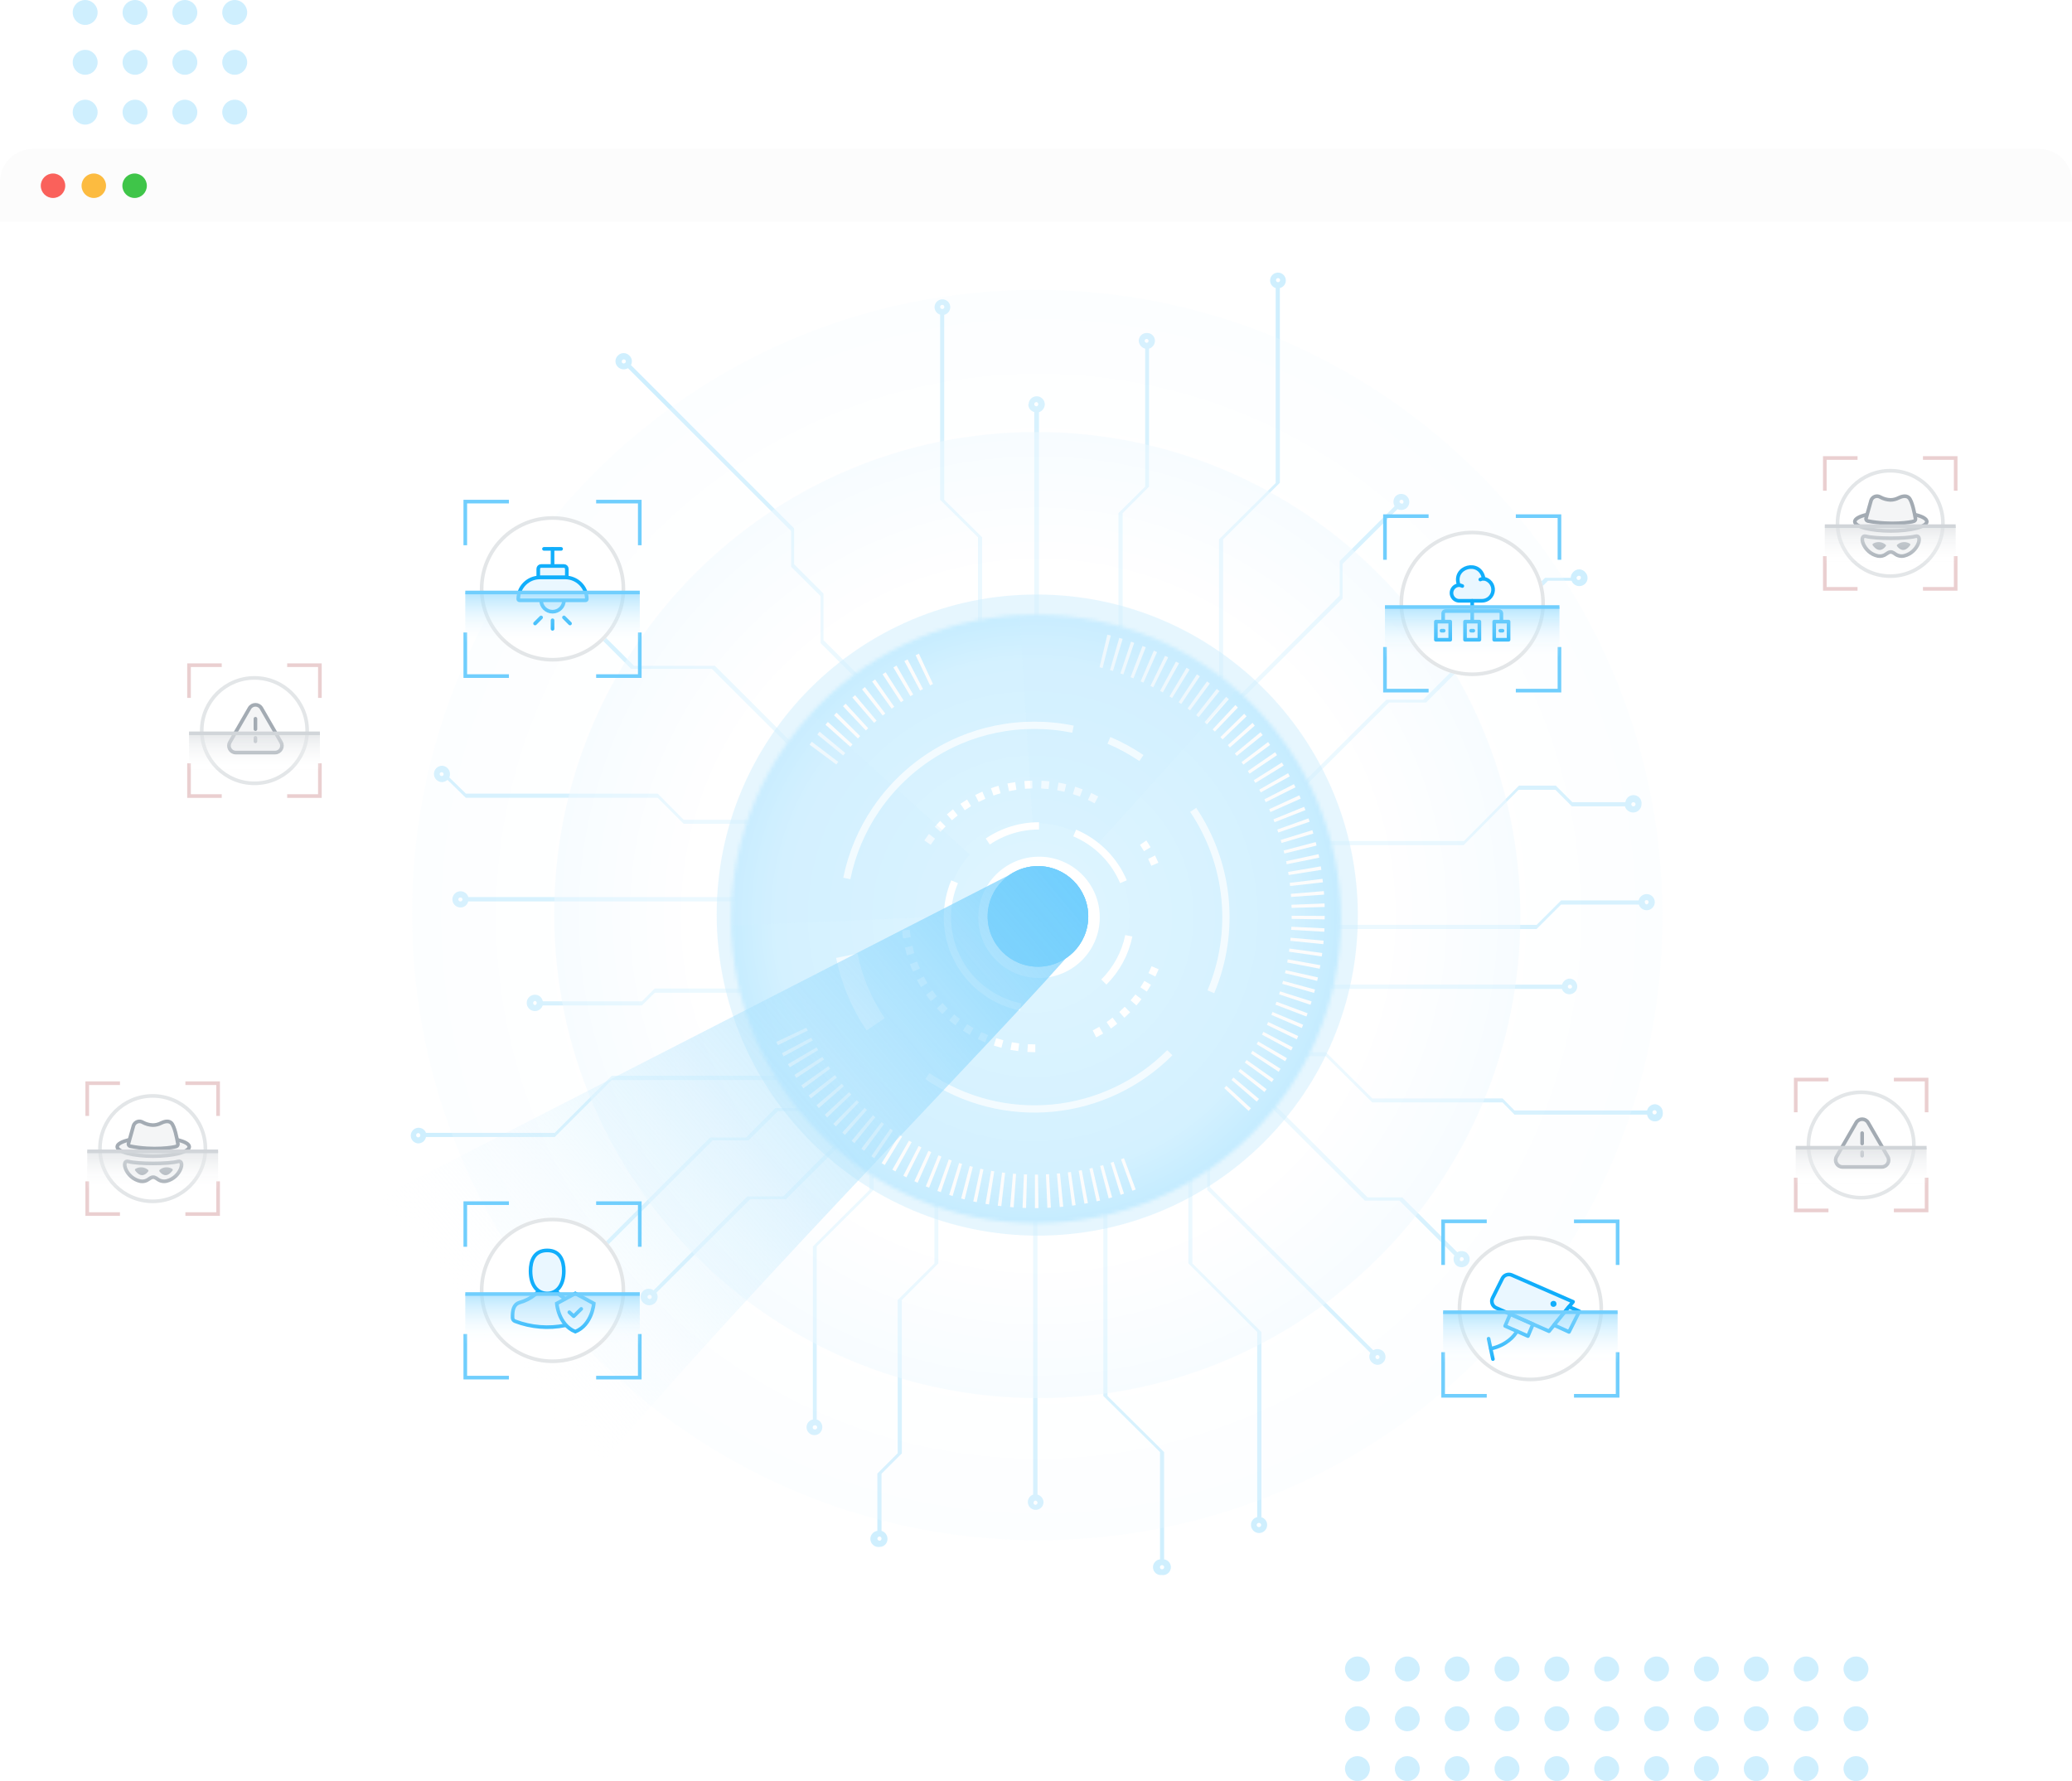 <svg width="570" height="490" viewBox="0 0 570 490" fill="none" xmlns="http://www.w3.org/2000/svg">
<g clip-path="url(#clip0_9788_99366)">
<g opacity="0.2">
<ellipse cx="3.428" cy="3.429" rx="3.428" ry="3.429" transform="matrix(4.37114e-08 1 1 -4.37114e-08 20 0)" fill="#11AEFB"/>
<ellipse cx="3.428" cy="3.429" rx="3.428" ry="3.429" transform="matrix(4.37114e-08 1 1 -4.37114e-08 33.719 0)" fill="#11AEFB"/>
<ellipse cx="3.428" cy="3.429" rx="3.428" ry="3.429" transform="matrix(4.37114e-08 1 1 -4.37114e-08 47.426 0)" fill="#11AEFB"/>
<ellipse cx="3.428" cy="3.429" rx="3.428" ry="3.429" transform="matrix(4.37114e-08 1 1 -4.37114e-08 61.141 0)" fill="#11AEFB"/>
<ellipse cx="3.428" cy="3.429" rx="3.428" ry="3.429" transform="matrix(4.37114e-08 1 1 -4.37114e-08 20 13.715)" fill="#11AEFB"/>
<ellipse cx="3.428" cy="3.429" rx="3.428" ry="3.429" transform="matrix(4.37114e-08 1 1 -4.37114e-08 33.719 13.715)" fill="#11AEFB"/>
<ellipse cx="3.428" cy="3.429" rx="3.428" ry="3.429" transform="matrix(4.37114e-08 1 1 -4.37114e-08 47.426 13.715)" fill="#11AEFB"/>
<ellipse cx="3.428" cy="3.429" rx="3.428" ry="3.429" transform="matrix(4.37114e-08 1 1 -4.37114e-08 61.141 13.715)" fill="#11AEFB"/>
<ellipse cx="3.428" cy="3.429" rx="3.428" ry="3.429" transform="matrix(4.37114e-08 1 1 -4.37114e-08 20 27.43)" fill="#11AEFB"/>
<ellipse cx="3.428" cy="3.429" rx="3.428" ry="3.429" transform="matrix(4.37114e-08 1 1 -4.37114e-08 33.719 27.428)" fill="#11AEFB"/>
<ellipse cx="3.428" cy="3.429" rx="3.428" ry="3.429" transform="matrix(4.37114e-08 1 1 -4.37114e-08 47.426 27.43)" fill="#11AEFB"/>
<ellipse cx="3.428" cy="3.429" rx="3.428" ry="3.429" transform="matrix(4.37114e-08 1 1 -4.37114e-08 61.141 27.428)" fill="#11AEFB"/>
<ellipse cx="3.428" cy="3.429" rx="3.428" ry="3.429" transform="matrix(4.37114e-08 1 1 -4.37114e-08 20 41.145)" fill="#11AEFB"/>
<ellipse cx="3.428" cy="3.429" rx="3.428" ry="3.429" transform="matrix(4.37114e-08 1 1 -4.37114e-08 33.719 41.143)" fill="#11AEFB"/>
<ellipse cx="3.428" cy="3.429" rx="3.428" ry="3.429" transform="matrix(4.37114e-08 1 1 -4.37114e-08 47.426 41.143)" fill="#11AEFB"/>
<ellipse cx="3.428" cy="3.429" rx="3.428" ry="3.429" transform="matrix(4.37114e-08 1 1 -4.37114e-08 61.141 41.145)" fill="#11AEFB"/>
<ellipse cx="3.428" cy="3.429" rx="3.428" ry="3.429" transform="matrix(4.37114e-08 1 1 -4.37114e-08 20 54.857)" fill="#11AEFB"/>
<ellipse cx="3.428" cy="3.429" rx="3.428" ry="3.429" transform="matrix(4.37114e-08 1 1 -4.37114e-08 33.719 54.857)" fill="#11AEFB"/>
<ellipse cx="3.428" cy="3.429" rx="3.428" ry="3.429" transform="matrix(4.37114e-08 1 1 -4.37114e-08 47.426 54.857)" fill="#11AEFB"/>
<ellipse cx="3.428" cy="3.429" rx="3.428" ry="3.429" transform="matrix(4.37114e-08 1 1 -4.37114e-08 61.141 54.857)" fill="#11AEFB"/>
<ellipse cx="3.428" cy="3.429" rx="3.428" ry="3.429" transform="matrix(4.37114e-08 1 1 -4.37114e-08 20 68.57)" fill="#11AEFB"/>
<ellipse cx="3.428" cy="3.429" rx="3.428" ry="3.429" transform="matrix(4.37114e-08 1 1 -4.37114e-08 33.719 68.57)" fill="#11AEFB"/>
<ellipse cx="3.428" cy="3.429" rx="3.428" ry="3.429" transform="matrix(4.37114e-08 1 1 -4.37114e-08 47.426 68.57)" fill="#11AEFB"/>
<ellipse cx="3.428" cy="3.429" rx="3.428" ry="3.429" transform="matrix(4.37114e-08 1 1 -4.37114e-08 61.141 68.57)" fill="#11AEFB"/>
<ellipse cx="3.428" cy="3.429" rx="3.428" ry="3.429" transform="matrix(4.37114e-08 1 1 -4.37114e-08 20 82.287)" fill="#11AEFB"/>
<ellipse cx="3.428" cy="3.429" rx="3.428" ry="3.429" transform="matrix(4.37114e-08 1 1 -4.37114e-08 33.719 82.285)" fill="#11AEFB"/>
<ellipse cx="3.428" cy="3.429" rx="3.428" ry="3.429" transform="matrix(4.37114e-08 1 1 -4.37114e-08 47.426 82.285)" fill="#11AEFB"/>
<ellipse cx="3.428" cy="3.429" rx="3.428" ry="3.429" transform="matrix(4.37114e-08 1 1 -4.37114e-08 61.141 82.285)" fill="#11AEFB"/>
<ellipse cx="3.428" cy="3.429" rx="3.428" ry="3.429" transform="matrix(4.37114e-08 1 1 -4.37114e-08 20 96)" fill="#11AEFB"/>
<ellipse cx="3.428" cy="3.429" rx="3.428" ry="3.429" transform="matrix(4.37114e-08 1 1 -4.37114e-08 33.719 96)" fill="#11AEFB"/>
<ellipse cx="3.428" cy="3.429" rx="3.428" ry="3.429" transform="matrix(4.37114e-08 1 1 -4.37114e-08 47.426 96)" fill="#11AEFB"/>
<ellipse cx="3.428" cy="3.429" rx="3.428" ry="3.429" transform="matrix(4.37114e-08 1 1 -4.37114e-08 61.141 96)" fill="#11AEFB"/>
<ellipse cx="3.428" cy="3.429" rx="3.428" ry="3.429" transform="matrix(4.37114e-08 1 1 -4.37114e-08 20 109.715)" fill="#11AEFB"/>
<ellipse cx="3.428" cy="3.429" rx="3.428" ry="3.429" transform="matrix(4.37114e-08 1 1 -4.37114e-08 33.719 109.713)" fill="#11AEFB"/>
<ellipse cx="3.428" cy="3.429" rx="3.428" ry="3.429" transform="matrix(4.37114e-08 1 1 -4.37114e-08 47.426 109.713)" fill="#11AEFB"/>
<ellipse cx="3.428" cy="3.429" rx="3.428" ry="3.429" transform="matrix(4.37114e-08 1 1 -4.37114e-08 61.141 109.713)" fill="#11AEFB"/>
<ellipse cx="3.428" cy="3.429" rx="3.428" ry="3.429" transform="matrix(4.37114e-08 1 1 -4.37114e-08 20 123.428)" fill="#11AEFB"/>
<ellipse cx="3.428" cy="3.429" rx="3.428" ry="3.429" transform="matrix(4.37114e-08 1 1 -4.37114e-08 33.719 123.428)" fill="#11AEFB"/>
<ellipse cx="3.428" cy="3.429" rx="3.428" ry="3.429" transform="matrix(4.37114e-08 1 1 -4.37114e-08 47.426 123.428)" fill="#11AEFB"/>
<ellipse cx="3.428" cy="3.429" rx="3.428" ry="3.429" transform="matrix(4.37114e-08 1 1 -4.37114e-08 61.141 123.428)" fill="#11AEFB"/>
<ellipse cx="3.428" cy="3.429" rx="3.428" ry="3.429" transform="matrix(4.37114e-08 1 1 -4.37114e-08 20 137.143)" fill="#11AEFB"/>
<ellipse cx="3.428" cy="3.429" rx="3.428" ry="3.429" transform="matrix(4.37114e-08 1 1 -4.37114e-08 33.719 137.143)" fill="#11AEFB"/>
<ellipse cx="3.428" cy="3.429" rx="3.428" ry="3.429" transform="matrix(4.37114e-08 1 1 -4.37114e-08 47.426 137.143)" fill="#11AEFB"/>
<ellipse cx="3.428" cy="3.429" rx="3.428" ry="3.429" transform="matrix(4.37114e-08 1 1 -4.37114e-08 61.141 137.143)" fill="#11AEFB"/>
</g>
<g opacity="0.2">
<ellipse cx="3.428" cy="3.429" rx="3.428" ry="3.429" transform="matrix(1 -8.74228e-08 -8.74228e-08 -1 370 490)" fill="#11AEFB"/>
<ellipse cx="3.428" cy="3.429" rx="3.428" ry="3.429" transform="matrix(1 -8.74228e-08 -8.74228e-08 -1 370 476.281)" fill="#11AEFB"/>
<ellipse cx="3.428" cy="3.429" rx="3.428" ry="3.429" transform="matrix(1 -8.74228e-08 -8.74228e-08 -1 370 462.574)" fill="#11AEFB"/>
<ellipse cx="3.428" cy="3.429" rx="3.428" ry="3.429" transform="matrix(1 -8.74228e-08 -8.74228e-08 -1 370 448.859)" fill="#11AEFB"/>
<ellipse cx="3.428" cy="3.429" rx="3.428" ry="3.429" transform="matrix(1 -8.74228e-08 -8.74228e-08 -1 383.715 490)" fill="#11AEFB"/>
<ellipse cx="3.428" cy="3.429" rx="3.428" ry="3.429" transform="matrix(1 -8.74228e-08 -8.74228e-08 -1 383.715 476.281)" fill="#11AEFB"/>
<ellipse cx="3.428" cy="3.429" rx="3.428" ry="3.429" transform="matrix(1 -8.74228e-08 -8.74228e-08 -1 383.715 462.574)" fill="#11AEFB"/>
<ellipse cx="3.428" cy="3.429" rx="3.428" ry="3.429" transform="matrix(1 -8.74228e-08 -8.74228e-08 -1 383.715 448.859)" fill="#11AEFB"/>
<ellipse cx="3.428" cy="3.429" rx="3.428" ry="3.429" transform="matrix(1 -8.74228e-08 -8.74228e-08 -1 397.43 490)" fill="#11AEFB"/>
<ellipse cx="3.428" cy="3.429" rx="3.428" ry="3.429" transform="matrix(1 -8.74228e-08 -8.74228e-08 -1 397.43 476.281)" fill="#11AEFB"/>
<ellipse cx="3.428" cy="3.429" rx="3.428" ry="3.429" transform="matrix(1 -8.74228e-08 -8.74228e-08 -1 397.43 462.574)" fill="#11AEFB"/>
<ellipse cx="3.428" cy="3.429" rx="3.428" ry="3.429" transform="matrix(1 -8.74228e-08 -8.74228e-08 -1 397.43 448.859)" fill="#11AEFB"/>
<ellipse cx="3.428" cy="3.429" rx="3.428" ry="3.429" transform="matrix(1 -8.74228e-08 -8.74228e-08 -1 411.145 490)" fill="#11AEFB"/>
<ellipse cx="3.428" cy="3.429" rx="3.428" ry="3.429" transform="matrix(1 -8.74228e-08 -8.74228e-08 -1 411.145 476.281)" fill="#11AEFB"/>
<ellipse cx="3.428" cy="3.429" rx="3.428" ry="3.429" transform="matrix(1 -8.74228e-08 -8.74228e-08 -1 411.145 462.574)" fill="#11AEFB"/>
<ellipse cx="3.428" cy="3.429" rx="3.428" ry="3.429" transform="matrix(1 -8.74228e-08 -8.74228e-08 -1 411.145 448.859)" fill="#11AEFB"/>
<ellipse cx="3.428" cy="3.429" rx="3.428" ry="3.429" transform="matrix(1 -8.74228e-08 -8.74228e-08 -1 424.855 490)" fill="#11AEFB"/>
<ellipse cx="3.428" cy="3.429" rx="3.428" ry="3.429" transform="matrix(1 -8.74228e-08 -8.74228e-08 -1 424.855 476.281)" fill="#11AEFB"/>
<ellipse cx="3.428" cy="3.429" rx="3.428" ry="3.429" transform="matrix(1 -8.74228e-08 -8.74228e-08 -1 424.855 462.574)" fill="#11AEFB"/>
<ellipse cx="3.428" cy="3.429" rx="3.428" ry="3.429" transform="matrix(1 -8.74228e-08 -8.74228e-08 -1 424.859 448.859)" fill="#11AEFB"/>
<ellipse cx="3.428" cy="3.429" rx="3.428" ry="3.429" transform="matrix(1 -8.74228e-08 -8.74228e-08 -1 438.57 490)" fill="#11AEFB"/>
<ellipse cx="3.428" cy="3.429" rx="3.428" ry="3.429" transform="matrix(1 -8.74228e-08 -8.74228e-08 -1 438.57 476.281)" fill="#11AEFB"/>
<ellipse cx="3.428" cy="3.429" rx="3.428" ry="3.429" transform="matrix(1 -8.74228e-08 -8.74228e-08 -1 438.57 462.574)" fill="#11AEFB"/>
<ellipse cx="3.428" cy="3.429" rx="3.428" ry="3.429" transform="matrix(1 -8.74228e-08 -8.74228e-08 -1 438.57 448.859)" fill="#11AEFB"/>
<ellipse cx="3.428" cy="3.429" rx="3.428" ry="3.429" transform="matrix(1 -8.74228e-08 -8.74228e-08 -1 452.285 490)" fill="#11AEFB"/>
<ellipse cx="3.428" cy="3.429" rx="3.428" ry="3.429" transform="matrix(1 -8.74228e-08 -8.74228e-08 -1 452.285 476.281)" fill="#11AEFB"/>
<ellipse cx="3.428" cy="3.429" rx="3.428" ry="3.429" transform="matrix(1 -8.74228e-08 -8.74228e-08 -1 452.285 462.574)" fill="#11AEFB"/>
<ellipse cx="3.428" cy="3.429" rx="3.428" ry="3.429" transform="matrix(1 -8.74228e-08 -8.74228e-08 -1 452.285 448.859)" fill="#11AEFB"/>
<ellipse cx="3.428" cy="3.429" rx="3.428" ry="3.429" transform="matrix(1 -8.74228e-08 -8.74228e-08 -1 466 490)" fill="#11AEFB"/>
<ellipse cx="3.428" cy="3.429" rx="3.428" ry="3.429" transform="matrix(1 -8.74228e-08 -8.74228e-08 -1 466 476.281)" fill="#11AEFB"/>
<ellipse cx="3.428" cy="3.429" rx="3.428" ry="3.429" transform="matrix(1 -8.74228e-08 -8.74228e-08 -1 466 462.574)" fill="#11AEFB"/>
<ellipse cx="3.428" cy="3.429" rx="3.428" ry="3.429" transform="matrix(1 -8.74228e-08 -8.74228e-08 -1 466 448.859)" fill="#11AEFB"/>
<ellipse cx="3.428" cy="3.429" rx="3.428" ry="3.429" transform="matrix(1 -8.74228e-08 -8.74228e-08 -1 479.715 490)" fill="#11AEFB"/>
<ellipse cx="3.428" cy="3.429" rx="3.428" ry="3.429" transform="matrix(1 -8.74228e-08 -8.74228e-08 -1 479.715 476.281)" fill="#11AEFB"/>
<ellipse cx="3.428" cy="3.429" rx="3.428" ry="3.429" transform="matrix(1 -8.74228e-08 -8.74228e-08 -1 479.715 462.574)" fill="#11AEFB"/>
<ellipse cx="3.428" cy="3.429" rx="3.428" ry="3.429" transform="matrix(1 -8.74228e-08 -8.74228e-08 -1 479.715 448.859)" fill="#11AEFB"/>
<ellipse cx="3.428" cy="3.429" rx="3.428" ry="3.429" transform="matrix(1 -8.74228e-08 -8.74228e-08 -1 493.43 490)" fill="#11AEFB"/>
<ellipse cx="3.428" cy="3.429" rx="3.428" ry="3.429" transform="matrix(1 -8.74228e-08 -8.74228e-08 -1 493.43 476.281)" fill="#11AEFB"/>
<ellipse cx="3.428" cy="3.429" rx="3.428" ry="3.429" transform="matrix(1 -8.74228e-08 -8.74228e-08 -1 493.43 462.574)" fill="#11AEFB"/>
<ellipse cx="3.428" cy="3.429" rx="3.428" ry="3.429" transform="matrix(1 -8.74228e-08 -8.74228e-08 -1 493.43 448.859)" fill="#11AEFB"/>
<ellipse cx="3.428" cy="3.429" rx="3.428" ry="3.429" transform="matrix(1 -8.74228e-08 -8.74228e-08 -1 507.145 490)" fill="#11AEFB"/>
<ellipse cx="3.428" cy="3.429" rx="3.428" ry="3.429" transform="matrix(1 -8.74228e-08 -8.74228e-08 -1 507.145 476.281)" fill="#11AEFB"/>
<ellipse cx="3.428" cy="3.429" rx="3.428" ry="3.429" transform="matrix(1 -8.74228e-08 -8.74228e-08 -1 507.145 462.574)" fill="#11AEFB"/>
<ellipse cx="3.428" cy="3.429" rx="3.428" ry="3.429" transform="matrix(1 -8.74228e-08 -8.74228e-08 -1 507.145 448.859)" fill="#11AEFB"/>
</g>
<g filter="url(#filter0_d_9788_99366)">
<path d="M0 53C0 46.373 5.373 41 12 41H558C564.627 41 570 46.373 570 53V437C570 443.627 564.627 449 558 449H12C5.373 449 0 443.627 0 437V53Z" fill="white"/>
</g>
<path d="M432.79 157.38C432.37 157.8 432.124 158.361 432.099 158.954H425.037L391.501 192.508H381.373L340.883 232.894L341.66 233.648L382.129 193.262H392.3L425.858 159.773H432.336C432.445 160.081 432.622 160.361 432.854 160.591C433.286 161.009 433.863 161.242 434.463 161.242C435.064 161.242 435.641 161.009 436.072 160.591C436.494 160.168 436.731 159.594 436.731 158.997C436.731 158.399 436.494 157.826 436.072 157.402C435.871 157.164 435.621 156.972 435.338 156.84C435.056 156.708 434.748 156.639 434.436 156.637C434.124 156.635 433.815 156.7 433.531 156.829C433.247 156.957 432.994 157.145 432.79 157.38ZM434.733 159.32C434.687 159.39 434.627 159.448 434.555 159.491C434.484 159.535 434.404 159.562 434.321 159.57C434.238 159.579 434.154 159.569 434.076 159.541C433.997 159.513 433.926 159.468 433.867 159.409C433.808 159.35 433.763 159.279 433.735 159.2C433.707 159.122 433.697 159.038 433.705 158.955C433.714 158.873 433.741 158.793 433.784 158.722C433.827 158.65 433.886 158.59 433.956 158.544C434.072 158.45 434.217 158.398 434.366 158.398C434.516 158.398 434.661 158.45 434.776 158.544C434.862 158.658 434.905 158.798 434.897 158.94C434.889 159.082 434.831 159.216 434.733 159.32Z" fill="#CFEFFE"/>
<path d="M244.142 423.311C244.134 422.824 243.971 422.352 243.675 421.964C243.38 421.577 242.968 421.293 242.5 421.155V405.445L248.094 399.842V357.646L258.135 347.582V296.723H257.055V347.582L246.949 357.646V399.799L241.356 405.402V421.155C240.769 421.238 240.239 421.551 239.883 422.023C239.526 422.496 239.373 423.091 239.456 423.677C239.539 424.263 239.852 424.792 240.325 425.147C240.799 425.503 241.395 425.656 241.982 425.573C242.275 425.574 242.565 425.515 242.834 425.4C243.104 425.285 243.347 425.116 243.549 424.905C243.751 424.693 243.907 424.442 244.009 424.168C244.111 423.894 244.156 423.602 244.142 423.311ZM241.356 423.311C241.362 423.149 241.43 422.995 241.547 422.882C241.664 422.77 241.82 422.707 241.982 422.707C242.129 422.723 242.264 422.795 242.361 422.907C242.457 423.019 242.507 423.163 242.5 423.311C242.501 423.452 242.448 423.588 242.352 423.692C242.255 423.796 242.124 423.86 241.982 423.871C241.827 423.872 241.677 423.815 241.561 423.711C241.445 423.608 241.372 423.465 241.356 423.311Z" fill="#CFEFFE"/>
<path d="M451.575 221.264C451.652 220.678 451.493 220.085 451.133 219.617C450.772 219.148 450.24 218.841 449.653 218.764C449.066 218.687 448.472 218.845 448.002 219.205C447.533 219.565 447.225 220.096 447.148 220.682H432.528L427.993 216.135H417.866L402.749 231.371H339.801V232.513H402.641L417.758 217.277H427.885L432.42 221.824H446.997C447.141 222.293 447.424 222.708 447.81 223.012C448.196 223.316 448.666 223.495 449.156 223.527C449.465 223.541 449.774 223.494 450.064 223.387C450.354 223.28 450.619 223.116 450.845 222.905C451.07 222.694 451.251 222.44 451.377 222.158C451.502 221.877 451.569 221.572 451.575 221.264ZM449.934 221.264C449.934 221.379 449.899 221.491 449.835 221.587C449.771 221.683 449.68 221.757 449.574 221.801C449.467 221.845 449.35 221.857 449.237 221.834C449.124 221.812 449.02 221.757 448.938 221.675C448.857 221.594 448.801 221.49 448.779 221.377C448.756 221.264 448.768 221.147 448.812 221.041C448.856 220.935 448.931 220.844 449.027 220.78C449.122 220.716 449.235 220.682 449.351 220.682C449.505 220.682 449.654 220.743 449.763 220.852C449.872 220.961 449.934 221.109 449.934 221.264Z" fill="#CFEFFE"/>
<path d="M431.882 269.223C431.39 269.228 430.914 269.393 430.525 269.692C430.135 269.992 429.854 270.409 429.723 270.882H308.145V272.067H429.679C429.805 272.438 430.03 272.767 430.33 273.02C430.629 273.273 430.992 273.439 431.379 273.502C431.766 273.565 432.163 273.521 432.527 273.375C432.891 273.23 433.209 272.988 433.446 272.676C433.682 272.364 433.83 271.994 433.871 271.604C433.913 271.215 433.848 270.822 433.683 270.467C433.518 270.112 433.259 269.809 432.934 269.59C432.609 269.37 432.23 269.243 431.839 269.223H431.882ZM431.882 271.96C431.811 271.969 431.738 271.963 431.669 271.942C431.6 271.921 431.536 271.887 431.481 271.84C431.426 271.794 431.381 271.736 431.35 271.671C431.319 271.606 431.301 271.536 431.299 271.464C431.299 271.31 431.36 271.162 431.47 271.052C431.579 270.943 431.727 270.882 431.882 270.882C432.037 270.882 432.185 270.943 432.294 271.052C432.404 271.162 432.465 271.31 432.465 271.464C432.463 271.536 432.445 271.606 432.414 271.671C432.383 271.736 432.338 271.794 432.283 271.84C432.228 271.887 432.164 271.921 432.095 271.942C432.026 271.963 431.954 271.969 431.882 271.96Z" fill="#CFEFFE"/>
<path d="M287.07 413.44C287.088 412.931 286.934 412.431 286.632 412.02C286.331 411.61 285.899 411.313 285.407 411.177V289.891H284.219V411.177C283.848 411.303 283.518 411.527 283.265 411.826C283.011 412.125 282.844 412.487 282.782 412.873C282.719 413.26 282.763 413.656 282.909 414.019C283.055 414.382 283.297 414.699 283.609 414.936C283.922 415.172 284.293 415.319 284.683 415.361C285.073 415.402 285.467 415.337 285.823 415.172C286.178 415.008 286.483 414.749 286.702 414.425C286.922 414.101 287.049 413.723 287.07 413.332V413.44ZM284.327 413.44C284.327 413.095 284.522 412.836 284.824 412.836C284.902 412.836 284.98 412.852 285.052 412.883C285.124 412.913 285.19 412.958 285.244 413.014C285.299 413.071 285.341 413.137 285.369 413.211C285.397 413.284 285.41 413.362 285.407 413.44C285.401 413.59 285.338 413.733 285.229 413.837C285.12 413.942 284.975 414 284.824 414C284.754 413.998 284.685 413.981 284.622 413.951C284.559 413.921 284.502 413.878 284.456 413.826C284.409 413.774 284.374 413.712 284.352 413.646C284.33 413.58 284.321 413.51 284.327 413.44Z" fill="#CFEFFE"/>
<path d="M452.936 245.971C452.435 245.989 451.953 246.168 451.564 246.483C451.174 246.798 450.898 247.231 450.776 247.716H429.462L422.725 254.44H354.227V255.582H422.703L429.441 248.858H450.841C450.994 249.309 451.285 249.701 451.672 249.98C452.059 250.258 452.524 250.408 453.001 250.41C453.591 250.41 454.156 250.176 454.573 249.76C454.99 249.344 455.225 248.779 455.225 248.19C455.225 247.602 454.99 247.037 454.573 246.621C454.156 246.205 453.591 245.971 453.001 245.971H452.936ZM452.936 248.815C452.795 248.769 452.674 248.68 452.588 248.559C452.503 248.439 452.458 248.295 452.461 248.147C452.451 248.081 452.456 248.013 452.476 247.949C452.496 247.885 452.53 247.826 452.575 247.776C452.621 247.727 452.677 247.688 452.739 247.663C452.801 247.637 452.869 247.626 452.936 247.63C453.009 247.621 453.084 247.627 453.154 247.649C453.225 247.671 453.29 247.708 453.345 247.757C453.4 247.806 453.444 247.866 453.474 247.933C453.504 248.001 453.519 248.074 453.519 248.147C453.525 248.229 453.514 248.312 453.488 248.39C453.462 248.468 453.421 248.54 453.366 248.602C453.312 248.664 453.246 248.715 453.172 248.752C453.099 248.788 453.018 248.81 452.936 248.815Z" fill="#CFEFFE"/>
<path d="M383.963 136.471C383.617 136.839 383.401 137.309 383.347 137.811C383.292 138.312 383.402 138.818 383.66 139.251L368.544 154.336V163.84L320.129 212.178L320.928 212.975L369.343 164.659V155.134L384.459 140.048C384.878 140.259 385.353 140.335 385.817 140.266C386.281 140.196 386.712 139.985 387.051 139.661C387.466 139.243 387.698 138.678 387.696 138.09C387.694 137.502 387.458 136.939 387.04 136.525C386.622 136.111 386.056 135.879 385.467 135.881C384.878 135.883 384.313 136.118 383.898 136.536L383.963 136.471ZM385.993 138.475C385.857 138.547 385.702 138.573 385.55 138.55C385.398 138.527 385.258 138.455 385.15 138.346C385.1 138.301 385.059 138.247 385.032 138.185C385.004 138.124 384.99 138.058 384.99 137.99C384.99 137.923 385.004 137.857 385.032 137.795C385.059 137.734 385.1 137.679 385.15 137.635C385.201 137.583 385.261 137.541 385.328 137.513C385.395 137.484 385.467 137.47 385.539 137.47C385.612 137.47 385.684 137.484 385.75 137.513C385.817 137.541 385.878 137.583 385.928 137.635C386.034 137.747 386.097 137.893 386.105 138.047C386.113 138.201 386.066 138.353 385.971 138.475H385.993Z" fill="#CFEFFE"/>
<path d="M403.665 344.807C403.296 344.462 402.825 344.246 402.322 344.192C401.82 344.137 401.313 344.247 400.879 344.505L385.763 329.42H376.218L327.846 281.168L327.047 281.987L375.462 330.303H384.985L400.102 345.389C399.896 345.808 399.824 346.28 399.893 346.742C399.963 347.204 400.171 347.634 400.49 347.975C400.908 348.392 401.475 348.626 402.067 348.626C402.658 348.626 403.225 348.392 403.643 347.975C404.061 347.557 404.296 346.991 404.296 346.401C404.296 345.811 404.061 345.246 403.643 344.828L403.665 344.807ZM401.656 346.811C401.587 346.68 401.56 346.531 401.579 346.384C401.598 346.237 401.663 346.1 401.764 345.992C401.811 345.941 401.868 345.9 401.931 345.872C401.994 345.845 402.062 345.83 402.132 345.83C402.201 345.83 402.269 345.845 402.332 345.872C402.395 345.9 402.452 345.941 402.499 345.992C402.554 346.041 402.598 346.1 402.628 346.167C402.658 346.234 402.674 346.307 402.674 346.38C402.674 346.453 402.658 346.526 402.628 346.593C402.598 346.66 402.554 346.719 402.499 346.768C402.392 346.883 402.244 346.952 402.086 346.96C401.929 346.968 401.775 346.915 401.656 346.811Z" fill="#CFEFFE"/>
<path d="M455.268 303.78C454.769 303.793 454.288 303.969 453.898 304.28C453.508 304.591 453.231 305.021 453.109 305.504H416.635L413.353 302.186H377.506L364.722 289.471H320.906V290.591H364.722L377.506 303.285H413.353L416.635 306.646H453.109C453.192 307.218 453.499 307.733 453.963 308.079C454.426 308.424 455.009 308.572 455.581 308.489C456.154 308.406 456.67 308.1 457.017 307.637C457.363 307.174 457.511 306.593 457.428 306.022C457.423 305.443 457.196 304.889 456.795 304.472C456.393 304.055 455.847 303.808 455.268 303.78ZM455.268 306.582C455.184 306.598 455.097 306.596 455.013 306.575C454.93 306.554 454.852 306.514 454.786 306.46C454.72 306.405 454.666 306.337 454.629 306.259C454.593 306.181 454.573 306.097 454.573 306.011C454.573 305.925 454.593 305.84 454.629 305.762C454.666 305.685 454.72 305.616 454.786 305.562C454.852 305.507 454.93 305.468 455.013 305.447C455.097 305.426 455.184 305.423 455.268 305.44C455.401 305.466 455.521 305.537 455.607 305.641C455.693 305.745 455.74 305.876 455.74 306.011C455.74 306.146 455.693 306.277 455.607 306.381C455.521 306.485 455.401 306.556 455.268 306.582Z" fill="#CFEFFE"/>
<path d="M180.269 358.378C180.616 358.016 180.835 357.55 180.894 357.053C180.952 356.555 180.847 356.052 180.593 355.619L206.399 329.888H216.246L241.598 304.588H254.555L285.522 273.663L284.722 272.865L253.648 303.704H240.821L215.468 329.134H205.578L179.794 354.994C179.321 354.64 178.727 354.487 178.142 354.57C177.557 354.653 177.029 354.965 176.674 355.436C176.318 355.908 176.166 356.501 176.249 357.085C176.332 357.669 176.644 358.196 177.116 358.55C177.566 358.926 178.141 359.117 178.727 359.085C179.312 359.053 179.864 358.8 180.269 358.378ZM178.282 356.395C178.395 356.286 178.546 356.225 178.703 356.225C178.861 356.225 179.012 356.286 179.125 356.395C179.233 356.504 179.293 356.651 179.293 356.805C179.293 356.958 179.233 357.105 179.125 357.214C179.072 357.267 179.01 357.309 178.942 357.337C178.873 357.366 178.799 357.381 178.725 357.381C178.651 357.381 178.577 357.366 178.509 357.337C178.44 357.309 178.378 357.267 178.326 357.214C178.264 357.167 178.213 357.106 178.176 357.037C178.14 356.968 178.119 356.892 178.115 356.815C178.11 356.737 178.123 356.659 178.152 356.586C178.181 356.514 178.226 356.449 178.282 356.395Z" fill="#CFEFFE"/>
<path d="M121.502 215.17C122.096 215.176 122.669 214.952 123.1 214.545L128.132 219.48H180.931L188.078 226.635H253.705V225.536H188.078L180.931 218.338H128.175L123.597 213.877C123.737 213.589 123.804 213.271 123.791 212.95C123.792 212.366 123.569 211.804 123.167 211.379C122.765 210.954 122.216 210.699 121.632 210.666C121.033 210.666 120.459 210.903 120.036 211.326C119.613 211.748 119.375 212.321 119.375 212.918C119.375 213.515 119.613 214.088 120.036 214.51C120.459 214.933 121.033 215.17 121.632 215.17H121.502ZM121.502 212.433C121.645 212.433 121.783 212.49 121.884 212.591C121.985 212.692 122.042 212.829 122.042 212.972C122.042 213.115 121.985 213.252 121.884 213.353C121.783 213.454 121.645 213.511 121.502 213.511C121.357 213.501 121.22 213.438 121.116 213.335C121.013 213.232 120.951 213.096 120.941 212.95C120.952 212.809 121.015 212.678 121.12 212.582C121.224 212.486 121.36 212.433 121.502 212.433Z" fill="#CFEFFE"/>
<path d="M126.645 249.652C127.141 249.666 127.627 249.508 128.02 249.206C128.414 248.903 128.69 248.475 128.804 247.993H262.691V246.808H128.848C128.706 246.345 128.42 245.939 128.032 245.648C127.644 245.358 127.173 245.198 126.688 245.191C126.095 245.191 125.527 245.426 125.108 245.845C124.689 246.263 124.453 246.83 124.453 247.422C124.453 248.013 124.689 248.581 125.108 248.999C125.527 249.417 126.095 249.652 126.688 249.652H126.645ZM126.645 246.915C126.719 246.906 126.795 246.913 126.866 246.935C126.938 246.956 127.005 246.993 127.061 247.041C127.118 247.09 127.164 247.15 127.197 247.217C127.229 247.285 127.247 247.358 127.25 247.433C127.247 247.509 127.229 247.584 127.197 247.654C127.165 247.723 127.12 247.786 127.064 247.838C127.008 247.89 126.942 247.93 126.87 247.957C126.798 247.984 126.722 247.996 126.645 247.993C126.496 247.993 126.353 247.934 126.248 247.829C126.143 247.724 126.084 247.581 126.084 247.433C126.083 247.361 126.098 247.29 126.127 247.224C126.155 247.159 126.197 247.099 126.25 247.051C126.303 247.002 126.365 246.965 126.433 246.942C126.501 246.918 126.573 246.909 126.645 246.915Z" fill="#CFEFFE"/>
<path d="M147.133 278.164C147.61 278.159 148.073 278.007 148.46 277.729C148.846 277.451 149.137 277.061 149.293 276.612H176.589L180.109 273.121H230.597V271.936H180.13L176.61 275.47H149.315C149.232 274.96 148.968 274.497 148.572 274.164C148.175 273.832 147.673 273.653 147.155 273.66C146.557 273.66 145.983 273.897 145.559 274.319C145.136 274.741 144.898 275.314 144.898 275.912C144.898 276.509 145.136 277.082 145.559 277.504C145.983 277.926 146.557 278.164 147.155 278.164H147.133ZM147.133 275.362C147.206 275.365 147.278 275.382 147.344 275.413C147.41 275.444 147.469 275.488 147.517 275.543C147.566 275.597 147.603 275.66 147.626 275.729C147.649 275.798 147.658 275.871 147.652 275.944C147.655 276.015 147.644 276.085 147.619 276.152C147.595 276.218 147.557 276.279 147.509 276.331C147.461 276.383 147.403 276.425 147.339 276.455C147.274 276.485 147.204 276.501 147.133 276.504C147.001 276.478 146.881 276.407 146.795 276.303C146.709 276.199 146.662 276.068 146.662 275.933C146.662 275.798 146.709 275.667 146.795 275.563C146.881 275.459 147.001 275.388 147.133 275.362Z" fill="#CFEFFE"/>
<path d="M115.025 314.565C115.536 314.573 116.034 314.4 116.43 314.077C116.825 313.753 117.093 313.3 117.185 312.798H152.6L168.299 297.131H244.96V295.945H168.299L152.6 311.656H117.185C117.048 311.293 116.816 310.974 116.513 310.732C116.21 310.49 115.847 310.334 115.462 310.28C115.078 310.226 114.686 310.277 114.328 310.427C113.97 310.577 113.659 310.82 113.428 311.132C113.197 311.443 113.054 311.811 113.015 312.196C112.976 312.581 113.041 312.97 113.205 313.322C113.368 313.673 113.623 313.974 113.944 314.193C114.264 314.412 114.638 314.54 115.025 314.565ZM115.025 311.72C115.106 311.72 115.187 311.737 115.262 311.768C115.336 311.8 115.404 311.846 115.46 311.905C115.517 311.963 115.561 312.032 115.59 312.108C115.619 312.183 115.633 312.264 115.63 312.345C115.627 312.422 115.609 312.497 115.577 312.566C115.545 312.636 115.5 312.698 115.444 312.75C115.388 312.803 115.322 312.843 115.25 312.87C115.178 312.896 115.102 312.908 115.025 312.906C114.88 312.9 114.743 312.839 114.642 312.734C114.541 312.63 114.485 312.49 114.485 312.345C114.479 312.269 114.489 312.192 114.513 312.119C114.537 312.046 114.575 311.979 114.625 311.921C114.675 311.863 114.736 311.815 114.805 311.781C114.874 311.746 114.949 311.726 115.025 311.72Z" fill="#CFEFFE"/>
<path d="M145.798 158.737C146.153 159.106 146.628 159.337 147.139 159.389C147.649 159.44 148.161 159.308 148.583 159.017L173.633 184.016H195.832L250.035 238.108L250.877 237.267L196.675 183.175H174.432L149.382 158.177C149.614 157.749 149.701 157.258 149.631 156.776C149.561 156.295 149.338 155.849 148.994 155.504C148.791 155.282 148.544 155.105 148.269 154.983C147.994 154.862 147.696 154.799 147.396 154.799C147.095 154.799 146.797 154.862 146.522 154.983C146.247 155.105 146 155.282 145.798 155.504C145.568 155.707 145.384 155.955 145.258 156.234C145.132 156.513 145.066 156.815 145.066 157.121C145.066 157.426 145.132 157.729 145.258 158.007C145.384 158.286 145.568 158.535 145.798 158.737ZM147.806 156.711C147.863 156.767 147.909 156.834 147.94 156.908C147.971 156.982 147.987 157.062 147.987 157.142C147.987 157.222 147.971 157.302 147.94 157.376C147.909 157.45 147.863 157.517 147.806 157.573C147.697 157.681 147.549 157.742 147.396 157.742C147.242 157.742 147.094 157.681 146.985 157.573C146.933 157.523 146.891 157.463 146.863 157.396C146.835 157.329 146.82 157.258 146.82 157.185C146.82 157.113 146.835 157.041 146.863 156.975C146.891 156.908 146.933 156.848 146.985 156.797C147.032 156.735 147.09 156.684 147.158 156.645C147.225 156.607 147.3 156.583 147.377 156.575C147.454 156.567 147.532 156.575 147.605 156.598C147.679 156.622 147.748 156.66 147.806 156.711Z" fill="#CFEFFE"/>
<path d="M170.004 100.966C170.361 101.314 170.824 101.534 171.32 101.592C171.816 101.651 172.317 101.544 172.746 101.289L217.642 146.093V155.92L225.74 164.001V176.932L241.245 192.405L242.044 191.608L226.539 176.113V163.312L218.462 155.23V145.36L173.567 100.427C173.798 100.002 173.879 99.511 173.797 99.034C173.715 98.557 173.474 98.122 173.113 97.798C172.912 97.59 172.67 97.424 172.403 97.31C172.136 97.197 171.849 97.139 171.559 97.139C171.268 97.139 170.981 97.197 170.714 97.31C170.447 97.424 170.205 97.59 170.004 97.798C169.785 98 169.61 98.245 169.49 98.517C169.37 98.79 169.309 99.085 169.309 99.382C169.309 99.68 169.37 99.974 169.49 100.247C169.61 100.519 169.785 100.764 170.004 100.966ZM171.991 98.984C172.047 99.038 172.093 99.103 172.123 99.175C172.154 99.248 172.17 99.325 172.17 99.404C172.17 99.482 172.154 99.56 172.123 99.632C172.093 99.704 172.047 99.77 171.991 99.824C171.881 99.932 171.734 99.992 171.58 99.992C171.427 99.992 171.279 99.932 171.17 99.824C171.078 99.712 171.031 99.57 171.038 99.426C171.045 99.282 171.106 99.145 171.208 99.043C171.311 98.941 171.447 98.881 171.592 98.874C171.737 98.867 171.879 98.913 171.991 99.005V98.984Z" fill="#CFEFFE"/>
<path d="M150.852 361.266C151.201 360.909 151.421 360.447 151.48 359.952C151.538 359.457 151.432 358.957 151.176 358.529L196.071 313.725H205.918L214.016 305.665H226.973L242.478 290.17L241.679 289.373L226.153 304.846H213.325L205.227 312.928H195.359L150.463 357.731C150.039 357.498 149.549 357.414 149.071 357.492C148.594 357.57 148.156 357.806 147.829 358.162C147.62 358.363 147.454 358.604 147.34 358.871C147.226 359.138 147.168 359.424 147.168 359.714C147.168 360.004 147.226 360.29 147.34 360.557C147.454 360.824 147.62 361.065 147.829 361.266C148.232 361.66 148.775 361.882 149.34 361.882C149.906 361.882 150.448 361.66 150.852 361.266ZM148.865 359.305C148.978 359.195 149.129 359.134 149.286 359.134C149.444 359.134 149.595 359.195 149.708 359.305C149.816 359.413 149.876 359.561 149.876 359.714C149.876 359.867 149.816 360.014 149.708 360.123C149.599 360.225 149.457 360.281 149.308 360.281C149.16 360.281 149.017 360.225 148.909 360.123C148.847 360.076 148.796 360.016 148.759 359.947C148.723 359.878 148.702 359.802 148.698 359.724C148.693 359.646 148.706 359.568 148.735 359.496C148.764 359.423 148.809 359.358 148.865 359.305Z" fill="#CFEFFE"/>
<path d="M380.532 371.785C380.169 371.438 379.703 371.219 379.204 371.161C378.705 371.103 378.201 371.208 377.768 371.461L332.894 326.658V316.831L324.796 308.749V295.819L309.291 280.346L308.492 281.143L323.997 296.616V309.439L332.095 317.499V327.369L376.969 372.173C376.735 372.596 376.651 373.085 376.729 373.562C376.807 374.039 377.044 374.475 377.401 374.802C377.603 375.014 377.845 375.182 378.114 375.298C378.384 375.413 378.674 375.472 378.966 375.472C379.259 375.472 379.549 375.413 379.818 375.298C380.087 375.182 380.33 375.014 380.532 374.802C380.928 374.399 381.149 373.857 381.149 373.293C381.149 372.729 380.928 372.187 380.532 371.785ZM378.545 373.746C378.439 373.64 378.38 373.497 378.38 373.347C378.38 373.198 378.439 373.054 378.545 372.948C378.651 372.843 378.795 372.783 378.945 372.783C379.095 372.783 379.238 372.843 379.344 372.948C379.397 373.001 379.438 373.063 379.467 373.131C379.495 373.2 379.51 373.273 379.51 373.347C379.51 373.421 379.495 373.494 379.467 373.563C379.438 373.631 379.397 373.693 379.344 373.746C379.292 373.798 379.23 373.84 379.161 373.868C379.092 373.896 379.019 373.911 378.945 373.911C378.871 373.911 378.797 373.896 378.729 373.868C378.66 373.84 378.598 373.798 378.545 373.746Z" fill="#CFEFFE"/>
<path d="M240.351 327.348V300.539H239.206V327.348L223.615 342.929V390.513C223.12 390.613 222.676 390.884 222.36 391.278C222.044 391.672 221.877 392.163 221.887 392.668C221.887 393.239 222.115 393.787 222.52 394.192C222.925 394.596 223.474 394.823 224.047 394.823C224.619 394.823 225.169 394.596 225.574 394.192C225.979 393.787 226.206 393.239 226.206 392.668C226.227 392.19 226.087 391.718 225.809 391.328C225.532 390.938 225.132 390.651 224.673 390.513V342.886L240.351 327.348ZM224.111 393.25C224.038 393.253 223.964 393.24 223.896 393.213C223.827 393.186 223.766 393.144 223.714 393.091C223.663 393.038 223.624 392.975 223.599 392.906C223.575 392.836 223.565 392.763 223.572 392.689C223.566 392.615 223.575 392.54 223.6 392.47C223.624 392.399 223.663 392.335 223.714 392.28C223.764 392.225 223.826 392.182 223.894 392.152C223.963 392.122 224.037 392.107 224.111 392.107C224.196 392.091 224.283 392.093 224.366 392.114C224.45 392.135 224.527 392.175 224.594 392.229C224.66 392.284 224.714 392.353 224.75 392.43C224.787 392.508 224.806 392.593 224.806 392.678C224.806 392.764 224.787 392.849 224.75 392.927C224.714 393.004 224.66 393.073 224.594 393.128C224.527 393.182 224.45 393.221 224.366 393.243C224.283 393.264 224.196 393.266 224.111 393.25Z" fill="#CFEFFE"/>
<path d="M347.013 417.421V366.454L328.009 347.576V320.983L312.44 305.402V301.199H311.273V305.402L326.93 320.983V347.576L345.846 366.454V417.378C345.355 417.483 344.916 417.756 344.605 418.149C344.294 418.543 344.129 419.032 344.141 419.533C344.141 420.122 344.375 420.687 344.792 421.103C345.209 421.519 345.775 421.753 346.365 421.753C346.955 421.753 347.52 421.519 347.938 421.103C348.355 420.687 348.589 420.122 348.589 419.533C348.597 419.057 348.447 418.591 348.162 418.209C347.876 417.827 347.472 417.55 347.013 417.421ZM346.408 420.115C346.323 420.132 346.236 420.129 346.153 420.108C346.07 420.087 345.992 420.048 345.926 419.993C345.859 419.939 345.806 419.87 345.769 419.792C345.732 419.715 345.713 419.63 345.713 419.544C345.713 419.458 345.732 419.373 345.769 419.296C345.806 419.218 345.859 419.149 345.926 419.095C345.992 419.04 346.07 419.001 346.153 418.98C346.236 418.959 346.323 418.956 346.408 418.973C346.544 418.982 346.673 419.039 346.772 419.134C346.871 419.228 346.933 419.354 346.948 419.49C346.954 419.643 346.902 419.793 346.802 419.909C346.701 420.025 346.561 420.099 346.408 420.115Z" fill="#CFEFFE"/>
<path d="M320.238 429.037V399.491L304.668 384.04V324.711H303.523V384.04L319.115 399.491V428.994C318.831 429.025 318.557 429.112 318.306 429.249C318.056 429.386 317.836 429.571 317.657 429.793C317.297 430.241 317.13 430.815 317.193 431.386C317.256 431.958 317.544 432.481 317.993 432.841C318.443 433.2 319.017 433.367 319.59 433.304C320.163 433.393 320.747 433.251 321.215 432.909C321.683 432.568 321.995 432.055 322.084 431.483C322.173 430.912 322.03 430.328 321.688 429.861C321.346 429.395 320.832 429.083 320.259 428.994L320.238 429.037ZM319.568 431.731C319.436 431.705 319.316 431.634 319.23 431.53C319.144 431.426 319.097 431.295 319.097 431.16C319.097 431.025 319.144 430.894 319.23 430.79C319.316 430.686 319.436 430.615 319.568 430.589C319.653 430.572 319.74 430.575 319.823 430.596C319.907 430.617 319.984 430.656 320.051 430.711C320.117 430.765 320.171 430.834 320.207 430.912C320.244 430.989 320.263 431.074 320.263 431.16C320.263 431.246 320.244 431.331 320.207 431.408C320.171 431.486 320.117 431.554 320.051 431.609C319.984 431.664 319.907 431.703 319.823 431.724C319.74 431.745 319.653 431.747 319.568 431.731Z" fill="#CFEFFE"/>
<path d="M282.88 111.196C282.865 111.688 283.02 112.171 283.319 112.563C283.618 112.955 284.042 113.233 284.521 113.351V219.509H285.817V113.394C286.277 113.249 286.679 112.962 286.966 112.575C287.253 112.188 287.41 111.721 287.415 111.239C287.415 110.651 287.18 110.086 286.763 109.67C286.346 109.253 285.78 109.02 285.19 109.02C284.6 109.02 284.035 109.253 283.618 109.67C283.201 110.086 282.966 110.651 282.966 111.239L282.88 111.196ZM285.622 111.196C285.628 111.269 285.619 111.342 285.596 111.411C285.573 111.48 285.536 111.543 285.488 111.598C285.439 111.652 285.38 111.696 285.314 111.727C285.248 111.758 285.177 111.775 285.104 111.778C284.949 111.778 284.801 111.717 284.692 111.608C284.582 111.498 284.521 111.35 284.521 111.196C284.521 111.042 284.582 110.894 284.692 110.785C284.801 110.676 284.949 110.614 285.104 110.614C285.177 110.617 285.248 110.634 285.314 110.665C285.38 110.696 285.439 110.74 285.488 110.795C285.536 110.849 285.573 110.913 285.596 110.982C285.619 111.051 285.628 111.124 285.622 111.196Z" fill="#CFEFFE"/>
<path d="M307.676 141.174V184.275H308.842V141.174L316.098 133.89V95.918C316.562 95.776 316.969 95.491 317.26 95.104C317.551 94.716 317.711 94.247 317.717 93.763C317.718 93.468 317.658 93.177 317.541 92.907C317.425 92.636 317.254 92.393 317.04 92.191C316.825 91.989 316.572 91.833 316.295 91.733C316.017 91.632 315.723 91.59 315.428 91.607C314.856 91.607 314.306 91.834 313.901 92.239C313.496 92.643 313.269 93.191 313.269 93.763C313.291 94.264 313.476 94.745 313.795 95.134C314.114 95.522 314.551 95.797 315.04 95.918V133.868L307.676 141.174ZM314.888 93.763C314.888 93.693 314.902 93.624 314.93 93.559C314.957 93.495 314.997 93.437 315.048 93.389C315.098 93.341 315.158 93.303 315.223 93.278C315.289 93.254 315.358 93.242 315.428 93.245C315.571 93.245 315.709 93.302 315.81 93.403C315.911 93.504 315.968 93.641 315.968 93.784C315.968 93.927 315.911 94.064 315.81 94.165C315.709 94.266 315.571 94.323 315.428 94.323C315.287 94.308 315.155 94.243 315.056 94.141C314.957 94.038 314.898 93.904 314.888 93.763Z" fill="#CFEFFE"/>
<path d="M335.348 148.381V205.856H336.471V148.381L352.084 132.822V79.247C352.474 79.15 352.829 78.947 353.11 78.66C353.391 78.373 353.586 78.013 353.673 77.621C353.76 77.229 353.735 76.821 353.602 76.442C353.469 76.064 353.233 75.729 352.92 75.478C352.607 75.226 352.23 75.066 351.831 75.016C351.432 74.967 351.027 75.03 350.661 75.197C350.296 75.365 349.985 75.632 349.763 75.966C349.541 76.301 349.418 76.691 349.406 77.092C349.385 77.57 349.525 78.041 349.803 78.431C350.08 78.822 350.48 79.109 350.939 79.247V132.886L335.348 148.381ZM351.587 76.51C351.736 76.51 351.879 76.569 351.984 76.674C352.089 76.779 352.148 76.922 352.148 77.07C352.148 77.219 352.089 77.361 351.984 77.466C351.879 77.572 351.736 77.631 351.587 77.631C351.438 77.631 351.295 77.572 351.19 77.466C351.085 77.361 351.025 77.219 351.025 77.07C351.025 76.922 351.085 76.779 351.19 76.674C351.295 76.569 351.438 76.51 351.587 76.51Z" fill="#CFEFFE"/>
<path d="M258.628 86.561V137.506L269.036 147.807V184.831H270.181V147.807L259.75 137.506V86.604C260.143 86.511 260.501 86.311 260.786 86.025C261.07 85.739 261.268 85.38 261.358 84.988C261.448 84.595 261.426 84.186 261.295 83.805C261.164 83.425 260.928 83.088 260.615 82.835C260.302 82.581 259.924 82.419 259.524 82.369C259.124 82.318 258.718 82.38 258.352 82.548C257.985 82.716 257.673 82.983 257.451 83.319C257.229 83.655 257.105 84.046 257.094 84.449C257.084 84.919 257.228 85.381 257.504 85.762C257.781 86.144 258.176 86.424 258.628 86.561ZM259.319 83.867C259.451 83.893 259.571 83.964 259.657 84.068C259.743 84.172 259.79 84.303 259.79 84.438C259.79 84.573 259.743 84.704 259.657 84.808C259.571 84.912 259.451 84.983 259.319 85.009C259.234 85.025 259.147 85.023 259.064 85.002C258.98 84.981 258.903 84.942 258.836 84.887C258.77 84.832 258.716 84.764 258.68 84.686C258.643 84.609 258.624 84.524 258.624 84.438C258.624 84.352 258.643 84.267 258.68 84.19C258.716 84.112 258.77 84.043 258.836 83.989C258.903 83.934 258.98 83.895 259.064 83.874C259.147 83.853 259.234 83.85 259.319 83.867Z" fill="#CFEFFE"/>
<path opacity="0.2" d="M285.702 423.728C380.687 423.728 457.531 346.727 457.337 251.742C457.142 156.757 379.984 79.756 284.998 79.756C190.013 79.756 113.169 156.757 113.364 251.742C113.558 346.727 190.716 423.728 285.702 423.728Z" fill="url(#paint0_radial_9788_99366)"/>
<path opacity="0.5" d="M285.622 384.633C359.016 384.633 418.392 325.136 418.242 251.742C418.091 178.349 358.472 118.852 285.079 118.852C211.685 118.852 152.309 178.349 152.459 251.742C152.609 325.136 212.228 384.633 285.622 384.633Z" fill="url(#paint1_radial_9788_99366)"/>
<path opacity="0.5" d="M285.53 339.934C334.235 339.934 373.638 300.451 373.539 251.745C373.439 203.04 333.875 163.557 285.169 163.557C236.464 163.557 197.061 203.04 197.161 251.745C197.26 300.451 236.825 339.934 285.53 339.934Z" fill="#CFEFFE"/>
<mask id="mask0_9788_99366" style="mask-type:luminance" maskUnits="userSpaceOnUse" x="201" y="169" width="168" height="168">
<path d="M285.01 336.502C331.333 336.502 368.884 299.027 368.884 252.8C368.884 206.572 331.333 169.098 285.01 169.098C238.688 169.098 201.137 206.572 201.137 252.8C201.137 299.027 238.688 336.502 285.01 336.502Z" fill="white"/>
</mask>
<g mask="url(#mask0_9788_99366)">
<path d="M371.325 163.559H195.598V340.669H371.325V163.559Z" fill="url(#paint2_radial_9788_99366)"/>
<path d="M230.073 210.313L222.715 204.869L223.31 204.057L230.596 209.6L230.073 210.313ZM231.948 207.841L224.84 202.07C225.044 201.808 225.265 201.55 225.461 201.292L232.526 207.144C232.322 207.376 232.129 207.609 231.948 207.841ZM233.929 205.454L227.081 199.37C227.297 199.116 227.506 198.867 227.744 198.613L234.516 204.801L233.929 205.454ZM236.016 203.158L229.436 196.772C229.665 196.527 229.899 196.287 230.129 196.05L236.629 202.5C236.424 202.728 236.216 202.943 236.016 203.158ZM238.197 200.956L231.906 194.283C232.144 194.05 232.386 193.818 232.633 193.59L238.839 200.341C238.622 200.544 238.41 200.75 238.197 200.956ZM240.476 198.854L234.482 191.9L235.234 191.243L241.143 198.265L240.476 198.854ZM242.839 196.854L237.156 189.647L237.934 189.024L243.536 196.299L242.839 196.854ZM245.292 194.962L239.927 187.51L240.739 186.921L246.006 194.446L245.292 194.962ZM247.843 193.186L242.793 185.498C243.069 185.313 243.345 185.128 243.643 184.947L248.578 192.687L247.843 193.186ZM250.449 191.522L245.773 183.618C246.053 183.442 246.342 183.274 246.623 183.102L251.214 191.071L250.449 191.522ZM253.123 189.983L248.787 181.868L249.666 181.395L253.918 189.565L253.123 189.983ZM255.865 188.559L251.894 180.26L252.791 179.83L256.664 188.177L255.865 188.559Z" fill="#FCFCFC"/>
<path d="M284.707 332.362V323.151H285.557L285.676 332.371L284.707 332.362ZM282.267 332.328L281.293 332.293L281.68 323.078L282.53 323.113L282.267 332.328ZM288.129 332.285L287.734 323.074L288.584 323.031L289.098 332.237L288.129 332.285ZM278.858 332.151L277.876 332.074L278.666 322.885L279.516 322.953L278.858 332.151ZM291.538 332.061L290.748 322.876L291.598 322.794L292.499 331.971L291.538 332.061ZM275.452 331.825L274.479 331.704L275.657 322.558L276.507 322.665L275.452 331.825ZM294.944 331.687L293.753 322.545L294.603 322.425L295.9 331.549L294.944 331.687ZM272.064 331.347L271.099 331.184L272.664 322.098L273.514 322.244L272.064 331.347ZM298.327 331.162L296.737 322.081L297.588 321.921L299.288 330.982L298.327 331.162ZM268.698 330.732L267.745 330.53L269.692 321.522L270.543 321.706L268.698 330.732ZM301.681 330.5L299.7 321.496L300.551 321.302L302.629 330.281L301.681 330.5ZM265.365 329.958L264.412 329.709L266.768 320.799C267.051 320.877 267.334 320.95 267.618 321.018L265.365 329.958ZM304.997 329.679L302.646 320.769L303.471 320.537L305.945 329.412L304.997 329.679ZM262.062 329.038L261.114 328.741L263.851 319.948L264.668 320.201L262.062 329.038ZM308.279 328.707L305.537 319.896L306.353 319.634L309.21 328.389L308.279 328.707ZM258.805 327.972L257.874 327.636L260.999 318.972L261.802 319.26L258.805 327.972ZM311.518 327.589L308.385 318.929L309.197 318.623L312.428 327.245L311.518 327.589ZM255.587 326.742L254.686 326.372L258.163 317.849L258.971 318.18L255.587 326.742ZM252.437 325.392L251.549 324.962L255.4 316.602L256.187 316.968L252.437 325.392ZM249.351 323.899L248.501 323.448L252.705 315.278L253.479 315.678L249.351 323.899ZM246.333 322.274L245.483 321.784L250.044 313.799L250.792 314.229L246.333 322.274ZM243.387 320.515L242.537 319.986L247.442 312.212L248.169 312.676L243.387 320.515ZM240.517 318.628L239.714 318.069L244.938 310.509L245.648 311.008L240.517 318.628ZM237.733 316.615L236.951 316.017L242.503 308.707L243.191 309.236L237.733 316.615ZM235.042 314.487C234.787 314.28 234.536 314.057 234.285 313.854L240.143 306.811L240.806 307.366L235.042 314.487ZM232.44 312.238L231.713 311.575L237.869 304.773L238.507 305.358L232.44 312.238ZM229.937 309.881L229.244 309.185L235.684 302.657C235.884 302.863 236.109 303.087 236.296 303.272L229.937 309.881ZM227.539 307.413L226.893 306.691L233.605 300.451C233.801 300.666 233.996 300.881 234.196 301.092L227.539 307.413ZM225.252 304.833L224.614 304.08L231.594 298.146C231.777 298.37 231.964 298.576 232.151 298.808L225.252 304.833ZM223.071 302.167L222.472 301.389L229.698 295.76C229.877 295.992 230.051 296.224 230.234 296.452L223.071 302.167ZM221.014 299.406C220.822 299.14 220.631 298.873 220.444 298.602L227.905 293.3L228.406 294.01L221.014 299.406ZM219.071 296.555L218.539 295.73L226.217 290.759L226.689 291.494L219.071 296.555ZM217.256 293.623C217.086 293.343 216.924 293.055 216.758 292.763L224.648 288.14C224.793 288.394 224.937 288.643 225.073 288.892L217.256 293.623ZM215.555 290.613C215.398 290.32 215.249 290.028 215.096 289.753L223.173 285.478L223.598 286.248L215.555 290.613ZM213.999 287.529L213.574 286.639L221.843 282.73L222.217 283.522L213.999 287.529Z" fill="#FCFCFC"/>
<path d="M343.482 305.62L336.791 299.355L337.369 298.71L344.124 304.907L343.482 305.62ZM345.722 303.071L338.78 297.093C338.967 296.874 339.15 296.663 339.333 296.431L346.343 302.327C346.134 302.576 345.926 302.838 345.718 303.071H345.722ZM347.848 300.43L340.668 294.75C340.842 294.526 341.012 294.298 341.182 294.07L348.439 299.661C348.243 299.914 348.047 300.172 347.848 300.43ZM349.858 297.678L342.44 292.32C342.606 292.088 342.772 291.852 342.933 291.615L350.415 296.883C350.241 297.162 350.054 297.429 349.858 297.678ZM351.763 294.857L344.111 289.826L344.57 289.104L352.273 294.036L351.763 294.857ZM353.544 291.955L345.697 287.263C345.841 287.014 345.986 286.769 346.122 286.52L354.024 291.112L353.544 291.955ZM355.198 288.979L347.159 284.632L347.554 283.871L355.631 288.115C355.508 288.416 355.359 288.704 355.206 288.992L355.198 288.979ZM356.728 285.926L348.507 281.944C348.63 281.686 348.749 281.424 348.872 281.162L357.136 285.032C357.013 285.354 356.873 285.638 356.737 285.939L356.728 285.926ZM358.122 282.817L349.739 279.196L349.85 278.934L350.067 278.401L358.497 281.918C358.412 282.121 358.326 282.327 358.246 282.529L358.122 282.817ZM359.398 279.652L350.87 276.393L351.163 275.589L359.725 278.758C359.636 279.05 359.504 279.36 359.389 279.665L359.398 279.652ZM360.52 276.432L351.865 273.546C351.95 273.275 352.039 273.004 352.12 272.733L360.818 275.498C360.711 275.821 360.614 276.135 360.512 276.444L360.52 276.432ZM361.506 273.159L352.732 270.665C352.809 270.39 352.881 270.11 352.957 269.835L361.761 272.23C361.673 272.546 361.586 272.858 361.498 273.168L361.506 273.159ZM362.356 269.857L353.485 267.741C353.548 267.462 353.612 267.186 353.672 266.907L362.573 268.898C362.488 269.229 362.416 269.547 362.339 269.87L362.356 269.857ZM363.058 266.507L354.101 264.787C354.156 264.503 354.207 264.219 354.258 263.927L363.232 265.539C363.16 265.883 363.1 266.202 363.037 266.52L363.058 266.507ZM363.619 263.136L354.594 261.82C354.637 261.532 354.675 261.248 354.713 260.96L363.747 262.177C363.691 262.508 363.645 262.848 363.602 263.149L363.619 263.136ZM364.044 259.747L354.96 258.836C354.989 258.552 355.015 258.264 355.04 257.976L364.121 258.788L364.044 259.747ZM364.312 256.342L355.21 255.813C355.21 255.529 355.24 255.241 355.253 254.953L364.363 255.383L364.312 256.342ZM364.435 252.932L355.321 252.794C355.321 252.506 355.321 252.213 355.321 251.934L364.435 251.973C364.414 252.299 364.41 252.622 364.405 252.957L364.435 252.932ZM355.304 249.767C355.304 249.479 355.304 249.19 355.278 248.907L364.388 248.55C364.388 248.877 364.388 249.199 364.418 249.526L355.304 249.767ZM355.164 246.757L355.1 245.897L364.184 245.148C364.21 245.471 364.235 245.798 364.257 246.12L355.164 246.757ZM354.896 243.747L354.794 242.887L363.81 241.777L363.925 242.745L354.896 243.747ZM354.496 240.737C354.454 240.453 354.407 240.169 354.36 239.876L363.351 238.341L363.504 239.305L354.496 240.737ZM353.973 237.765L353.922 237.516L353.803 236.927L362.731 234.992L362.871 235.675L362.926 235.955L353.973 237.765ZM353.323 234.82C353.255 234.54 353.187 234.265 353.115 233.99L361.94 231.672C362.021 231.986 362.101 232.304 362.178 232.622L353.323 234.82ZM352.545 231.908C352.469 231.622 352.388 231.347 352.303 231.083L361.022 228.387C361.115 228.696 361.209 229.01 361.298 229.32L352.545 231.908ZM351.648 229.036C351.559 228.765 351.465 228.49 351.368 228.219L359.963 225.14C360.069 225.445 360.176 225.751 360.278 226.06L351.648 229.036ZM350.628 226.198C350.522 225.931 350.42 225.665 350.313 225.402L358.764 221.962L359.121 222.87L350.628 226.198ZM349.484 223.411C349.37 223.149 349.255 222.891 349.136 222.629L357.434 218.806L357.829 219.7L349.484 223.411ZM348.209 220.681C348.081 220.423 347.958 220.165 347.826 219.907L355.954 215.731C356.099 216.02 356.243 216.312 356.38 216.592L348.209 220.681ZM346.832 218.002L346.407 217.249L354.347 212.721C354.505 213.005 354.662 213.289 354.815 213.581L346.832 218.002ZM345.344 215.392C345.199 215.145 345.05 214.9 344.897 214.656L352.634 209.78C352.804 210.055 352.974 210.331 353.14 210.61L345.344 215.392ZM343.745 212.842L343.265 212.128L350.777 206.946L351.312 207.751L343.745 212.842ZM342.045 210.365L341.543 209.673L348.838 204.143C349.029 204.405 349.225 204.667 349.412 204.934L342.045 210.365ZM340.234 207.961C340.06 207.738 339.881 207.531 339.703 207.299L346.759 201.455L347.367 202.221L340.234 207.961ZM338.33 205.648L337.764 205.003L344.566 198.862L345.182 199.636L338.33 205.648ZM336.323 203.416C336.128 203.205 335.928 202.986 335.728 202.788L342.266 196.364L342.929 197.061L336.323 203.416ZM334.198 201.266C333.998 201.068 333.794 200.87 333.585 200.677L339.843 193.969C340.081 194.197 340.315 194.42 340.544 194.648L334.198 201.266ZM332.004 199.245C331.791 199.051 331.579 198.862 331.362 198.677L337.314 191.707L338.036 192.348L332.004 199.245ZM329.734 197.288C329.513 197.108 329.309 196.927 329.067 196.751L334.733 189.527C334.988 189.729 335.235 189.931 335.486 190.137L329.734 197.288ZM327.375 195.431C327.149 195.259 326.92 195.091 326.69 194.923L332.047 187.463C332.31 187.652 332.569 187.845 332.829 188.043L327.375 195.431ZM324.947 193.685L324.752 193.547L324.237 193.203L329.275 185.515L329.857 185.91L330.074 186.057L324.947 193.685ZM322.439 192.038L321.716 191.608L326.418 183.704L327.247 184.216L322.439 192.038ZM319.889 190.507L319.14 190.077L323.502 182.006L324.352 182.475L319.889 190.507ZM317.257 189.088C317.002 188.953 316.747 188.824 316.492 188.701L320.505 180.419L321.355 180.849L317.257 189.088ZM314.562 187.798L313.788 187.45L317.423 178.996L318.307 179.396L314.562 187.798ZM311.82 186.616L311.012 186.306L314.298 177.706L315.2 178.067L311.82 186.616ZM309.031 185.553L308.224 185.274L311.144 176.536L312.024 176.846L309.031 185.553ZM306.175 184.586L305.358 184.341L307.909 175.487L308.836 175.766L306.175 184.586ZM303.305 183.773C303.029 183.704 302.757 183.631 302.48 183.567L304.636 174.605L305.579 174.842L303.305 183.773Z" fill="#FCFCFC"/>
<g clip-path="url(#clip1_9788_99366)">
<g style="mix-blend-mode:overlay">
<path d="M301.564 285.395L300.602 283.486C301.209 283.153 301.813 282.82 302.398 282.487L303.472 284.336C302.851 284.702 302.208 285.059 301.564 285.395ZM305.613 282.95L304.418 281.181C304.979 280.791 305.538 280.378 306.06 279.954L307.357 281.647C306.799 282.1 306.214 282.533 305.613 282.95ZM309.318 280.001L307.912 278.402C308.405 277.955 308.897 277.489 309.357 277.019L309.403 276.969L310.898 278.485L310.858 278.525C310.356 279.035 309.827 279.528 309.318 280.001ZM312.625 276.602L311.029 275.196C311.476 274.677 311.912 274.133 312.343 273.587L314.014 274.893C313.561 275.476 313.111 276.049 312.625 276.602ZM315.479 272.801L313.722 271.611C314.1 271.041 314.464 270.445 314.809 269.849L316.632 270.928C316.267 271.565 315.88 272.194 315.479 272.801ZM317.837 268.662L315.942 267.713C316.244 267.093 316.53 266.457 316.796 265.82L318.743 266.657C318.461 267.333 318.156 268.006 317.837 268.662Z" fill="white"/>
</g>
<g style="mix-blend-mode:overlay">
<path d="M316.723 238.187C316.454 237.554 316.162 236.918 315.856 236.301L317.745 235.338C318.073 236.005 318.379 236.671 318.664 237.338L316.723 238.187ZM314.71 234.172C314.362 233.579 313.991 232.986 313.613 232.416L315.364 231.217C315.764 231.823 316.159 232.45 316.526 233.079L314.71 234.172Z" fill="white"/>
</g>
<g style="mix-blend-mode:overlay">
<path d="M256.027 232.416L254.273 231.217C254.677 230.611 255.104 230.007 255.544 229.424L257.223 230.727C256.809 231.277 256.405 231.847 256.027 232.416ZM258.74 228.851L257.154 227.452C257.63 226.902 258.139 226.362 258.638 225.839L260.139 227.349C259.66 227.822 259.19 228.335 258.74 228.851ZM261.88 225.666L260.484 224.057C261.026 223.574 261.591 223.097 262.159 222.647L263.472 224.337C262.924 224.763 262.392 225.21 261.883 225.666H261.88ZM265.404 222.9L264.198 221.141L264.228 221.121C264.816 220.718 265.43 220.325 266.044 219.952L267.138 221.788C266.543 222.144 265.965 222.517 265.404 222.9ZM301.122 221.008C300.521 220.675 299.904 220.372 299.287 220.085L300.17 218.136C300.827 218.442 301.484 218.772 302.118 219.115L301.122 221.008ZM269.223 220.631L268.271 218.716C268.928 218.382 269.584 218.073 270.241 217.783L271.079 219.752C270.455 220.025 269.831 220.322 269.223 220.631ZM297.08 219.149C296.443 218.905 295.792 218.679 295.142 218.482L295.769 216.437C296.459 216.653 297.152 216.896 297.828 217.153L297.08 219.149ZM273.305 218.869L272.606 216.846C273.289 216.603 273.985 216.377 274.678 216.18L275.259 218.242C274.606 218.426 273.949 218.639 273.305 218.869ZM292.836 217.833C292.495 217.75 292.153 217.674 291.812 217.603C291.483 217.536 291.155 217.473 290.827 217.413L291.191 215.304C291.542 215.364 291.887 215.43 292.235 215.504C292.584 215.577 292.961 215.66 293.323 215.747L292.836 217.833ZM277.581 217.653L277.141 215.557L277.391 215.504C278.015 215.374 278.649 215.26 279.283 215.17L279.611 217.29C279.013 217.379 278.416 217.489 277.828 217.623L277.581 217.653ZM288.459 217.08C287.785 217.006 287.096 216.956 286.413 216.923L286.514 214.791C287.24 214.824 287.969 214.877 288.685 214.954L288.459 217.08ZM281.972 217.003L281.802 214.867C282.521 214.807 283.25 214.771 283.972 214.754L284.022 216.896C283.339 216.913 282.649 216.95 281.972 217.003Z" fill="white"/>
</g>
<g style="mix-blend-mode:overlay">
<path d="M284.809 289.47C284.087 289.47 283.358 289.45 282.635 289.407L282.76 287.268C283.436 287.308 284.129 287.328 284.809 287.328V289.47ZM280.109 289.167C279.39 289.077 278.664 288.96 277.962 288.834L278.352 286.728C279.009 286.854 279.699 286.964 280.375 287.061L280.109 289.167ZM275.485 288.261C274.786 288.077 274.083 287.867 273.397 287.641L274.053 285.602C274.71 285.815 275.367 286.012 276.024 286.188L275.485 288.261ZM271.012 286.758L270.474 286.531C269.988 286.321 269.488 286.098 269.022 285.865L269.928 283.929C270.378 284.146 270.838 284.356 271.298 284.552L271.804 284.765L271.012 286.758ZM266.769 284.685C266.135 284.322 265.511 283.939 264.904 283.546L266.05 281.76C266.618 282.133 267.209 282.493 267.804 282.833L266.769 284.685ZM262.828 282.08C262.247 281.64 261.675 281.18 261.124 280.707L262.483 279.068C263.002 279.511 263.544 279.947 264.089 280.361L262.828 282.08ZM259.238 278.984L258.772 278.521C258.417 278.161 258.063 277.785 257.718 277.408L259.271 275.956C259.6 276.312 259.928 276.665 260.256 277.009L260.697 277.442L259.238 278.984ZM256.066 275.456C255.613 274.883 255.173 274.29 254.752 273.693L256.476 272.454C256.867 273.014 257.284 273.573 257.711 274.12L256.066 275.456ZM253.34 271.548C252.962 270.921 252.601 270.275 252.263 269.632L254.128 268.632C254.457 269.239 254.785 269.848 255.143 270.438L253.34 271.548ZM251.149 267.316C251.051 267.096 250.956 266.873 250.864 266.65C250.673 266.197 250.493 265.737 250.322 265.277L252.292 264.521C252.453 264.954 252.621 265.387 252.801 265.817C252.89 266.023 252.979 266.237 253.071 266.443L251.149 267.316ZM249.507 262.838C249.304 262.138 249.113 261.419 248.946 260.706L251.005 260.212C251.159 260.879 251.333 261.562 251.534 262.212L249.507 262.838ZM248.453 258.173C248.335 257.454 248.24 256.717 248.164 255.987L250.266 255.768C250.335 256.454 250.427 257.147 250.535 257.827L248.453 258.173Z" fill="white"/>
</g>
</g>
<g clip-path="url(#clip2_9788_99366)">
<g style="mix-blend-mode:multiply" opacity="0.3">
<path d="M288.85 226.766C290.436 227.011 291.995 227.411 293.503 227.959C294.983 228.501 296.407 229.185 297.755 230.002C299.071 230.798 300.309 231.715 301.453 232.741L340.95 188.97C332.765 181.56 323.2 175.836 312.803 172.123C302.405 168.41 291.378 166.781 280.352 167.33L284.086 226.5C285.679 226.436 287.274 226.525 288.85 226.766Z" fill="#CFEFFE"/>
</g>
<g style="mix-blend-mode:multiply" opacity="0.3">
<path d="M260.901 247.324C261.387 244.276 262.467 241.353 264.08 238.722C264.872 237.43 265.785 236.216 266.806 235.095L222.763 195.798C215.501 203.715 209.876 212.99 206.211 223.088C202.546 233.187 200.912 243.91 201.405 254.642L260.633 252.113C260.562 250.512 260.652 248.907 260.901 247.324Z" fill="#CFEFFE"/>
</g>
</g>
<g style="mix-blend-mode:overlay">
<path d="M295.641 229.166C301.686 231.722 306.499 236.526 309.059 242.562" stroke="white" stroke-width="2" stroke-miterlimit="10"/>
</g>
<g style="mix-blend-mode:overlay">
<path d="M271.734 231.502C275.894 228.691 280.805 227.195 285.829 227.209" stroke="white" stroke-width="2" stroke-miterlimit="10"/>
</g>
<g style="mix-blend-mode:overlay">
<path d="M280.751 277.031C274.297 275.694 268.621 271.897 264.929 266.446C264.018 265.099 263.242 263.666 262.61 262.168C261.963 260.648 261.471 259.067 261.141 257.448C260.458 254.1 260.458 250.649 261.141 247.3C261.471 245.682 261.963 244.1 262.61 242.58" stroke="white" stroke-width="2" stroke-miterlimit="10"/>
</g>
<g style="mix-blend-mode:overlay">
<path d="M310.532 257.445C309.54 262.266 307.152 266.689 303.664 270.167" stroke="white" stroke-width="2" stroke-miterlimit="10"/>
</g>
<path d="M302.544 252.371C302.545 253.499 302.431 254.625 302.206 255.731C301.987 256.805 301.661 257.854 301.234 258.864C300.812 259.857 300.296 260.807 299.691 261.701C298.49 263.477 296.958 265.006 295.18 266.205C294.284 266.809 293.332 267.324 292.338 267.745C291.328 268.173 290.279 268.5 289.205 268.721C286.982 269.171 284.692 269.171 282.469 268.721C280.331 268.287 278.3 267.433 276.495 266.21C274.713 265.013 273.179 263.484 271.978 261.706C271.375 260.812 270.86 259.862 270.441 258.869C270.009 257.86 269.682 256.811 269.463 255.736C269.012 253.519 269.012 251.234 269.463 249.017C269.682 247.942 270.009 246.892 270.441 245.884C270.86 244.891 271.375 243.94 271.978 243.046C273.179 241.269 274.713 239.739 276.495 238.542C278.3 237.316 280.33 236.459 282.469 236.021C284.692 235.571 286.982 235.571 289.205 236.021C290.279 236.24 291.328 236.566 292.338 236.992C293.332 237.412 294.284 237.928 295.18 238.532C296.958 239.731 298.49 241.26 299.691 243.036C300.296 243.93 300.812 244.88 301.234 245.873C301.661 246.883 301.987 247.932 302.206 249.006C302.432 250.114 302.545 251.241 302.544 252.371Z" fill="white"/>
<path d="M299.373 252.115C299.375 253.965 299.004 255.797 298.282 257.5C297.937 258.323 297.511 259.11 297.011 259.85C296.017 261.326 294.747 262.596 293.271 263.59C292.531 264.09 291.744 264.515 290.921 264.861C289.218 265.582 287.387 265.953 285.537 265.953C283.688 265.953 281.857 265.582 280.153 264.861C279.33 264.515 278.543 264.09 277.803 263.59C276.331 262.594 275.063 261.324 274.069 259.85C273.565 259.111 273.138 258.324 272.792 257.5C272.071 255.796 271.699 253.965 271.699 252.115C271.699 250.266 272.071 248.435 272.792 246.731C273.138 245.907 273.565 245.12 274.069 244.381C275.063 242.907 276.331 241.637 277.803 240.641C280.088 239.101 282.782 238.278 285.537 238.279C287.387 238.277 289.218 238.648 290.921 239.37C291.744 239.715 292.531 240.141 293.271 240.641C294.747 241.635 296.017 242.905 297.011 244.381C297.511 245.121 297.937 245.908 298.282 246.731C299.004 248.434 299.375 250.266 299.373 252.115Z" fill="#70CEFD"/>
<path d="M299.373 252.115C299.375 253.965 299.004 255.797 298.282 257.5C297.937 258.323 297.511 259.11 297.011 259.85C296.017 261.326 294.747 262.596 293.271 263.59C292.531 264.09 291.744 264.515 290.921 264.861C289.218 265.582 287.387 265.953 285.537 265.953C283.688 265.953 281.857 265.582 280.153 264.861C279.33 264.515 278.543 264.09 277.803 263.59C276.331 262.594 275.063 261.324 274.069 259.85C273.565 259.111 273.138 258.324 272.792 257.5C272.071 255.796 271.699 253.965 271.699 252.115C271.699 250.266 272.071 248.435 272.792 246.731C273.138 245.907 273.565 245.12 274.069 244.381C275.063 242.907 276.331 241.637 277.803 240.641C280.088 239.101 282.782 238.278 285.537 238.279C287.387 238.277 289.218 238.648 290.921 239.37C291.744 239.715 292.531 240.141 293.271 240.641C294.747 241.635 296.017 242.905 297.011 244.381C297.511 245.121 297.937 245.908 298.282 246.731C299.004 248.434 299.375 250.266 299.373 252.115Z" fill="#70CEFD"/>
<g style="mix-blend-mode:overlay" opacity="0.7">
<path d="M305.066 203.684C308.194 205.012 311.186 206.642 313.999 208.55" stroke="white" stroke-width="2" stroke-miterlimit="10"/>
</g>
<g style="mix-blend-mode:overlay" opacity="0.7">
<path d="M232.953 241.67C234.332 234.92 237.025 228.509 240.88 222.803C246.594 214.32 254.641 207.678 264.046 203.68C267.233 202.33 270.545 201.3 273.934 200.607C280.941 199.175 288.164 199.175 295.171 200.607" stroke="white" stroke-width="2" stroke-miterlimit="10"/>
</g>
<g style="mix-blend-mode:overlay" opacity="0.7">
<path d="M240.88 281.8C237.025 276.094 234.332 269.683 232.953 262.934" stroke="white" stroke-width="6" stroke-miterlimit="10"/>
</g>
<g style="mix-blend-mode:overlay" opacity="0.7">
<path d="M321.809 289.613C313.172 298.283 301.789 303.669 289.617 304.845C277.446 306.02 265.245 302.912 255.113 296.055" stroke="white" stroke-width="2" stroke-miterlimit="10"/>
</g>
<g style="mix-blend-mode:overlay" opacity="0.7">
<path d="M328.242 222.807C333.141 230.086 336.151 238.474 336.999 247.211C337.847 255.948 336.507 264.76 333.101 272.848" stroke="white" stroke-width="2" stroke-miterlimit="10"/>
</g>
</g>
<path opacity="0.8" d="M298.281 257.494C299.003 255.791 299.374 253.959 299.372 252.11C299.374 250.26 299.003 248.429 298.281 246.725C297.935 245.902 297.51 245.115 297.01 244.375C296.016 242.899 294.746 241.629 293.27 240.635C292.53 240.135 291.743 239.71 290.92 239.364C289.217 238.642 287.386 238.271 285.536 238.273C282.78 238.272 280.087 239.095 277.802 240.635L79 342.5L153.027 418.602C179.664 381.729 265.473 295.004 293.27 263.584C294.746 262.59 296.016 261.32 297.01 259.844C297.51 259.104 297.935 258.317 298.281 257.494Z" fill="url(#paint3_linear_9788_99366)"/>
<path d="M511 126H502V135M529 126H538V135M538 153V162H529M502 153V162H511" stroke="#EACFD0"/>
<g filter="url(#filter1_d_9788_99366)">
<circle cx="15" cy="15" r="15" transform="matrix(1 0 0 -1 505 159)" fill="white"/>
<circle cx="15" cy="15" r="14.5" transform="matrix(1 0 0 -1 505 159)" stroke="#E3E6E8"/>
</g>
<path d="M526.735 141.574C528.787 142.046 530.064 142.733 530.064 143.498C530.064 144.913 525.627 146.062 520.154 146.062C514.682 146.062 510.25 144.908 510.25 143.498C510.25 142.733 511.532 142.046 513.574 141.574" fill="#F4F5F6"/>
<path d="M526.735 141.574C528.787 142.046 530.064 142.733 530.064 143.498C530.064 144.913 525.627 146.062 520.154 146.062C514.682 146.062 510.25 144.908 510.25 143.498C510.25 142.733 511.532 142.046 513.574 141.574" stroke="#A3ABB3" stroke-miterlimit="10" stroke-linecap="round"/>
<path d="M521.361 152.401C521.711 152.658 522.112 152.836 522.537 152.924C522.961 153.013 523.4 153.009 523.823 152.914C527.814 151.94 529.039 146.949 526.931 147.534C524.3 148.242 515.96 148.242 513.329 147.534C511.185 146.939 512.483 152.104 516.632 152.961C517.026 153.031 517.43 153.017 517.819 152.922C518.208 152.827 518.572 152.651 518.889 152.407C519.032 152.304 519.289 152.135 519.453 152.042C520.274 151.606 520.787 151.996 521.361 152.401Z" fill="#F4F5F6" stroke="#A3ABB3" stroke-miterlimit="10" stroke-linecap="round"/>
<path d="M525.368 149.556C524.838 149.237 524.221 149.093 523.605 149.142C522.988 149.192 522.403 149.434 521.931 149.833C521.868 149.884 521.828 149.958 521.819 150.038C521.809 150.118 521.831 150.199 521.88 150.264C522.347 150.895 523.752 152.351 525.47 150.012C525.496 149.977 525.514 149.936 525.523 149.892C525.532 149.849 525.531 149.804 525.521 149.761C525.512 149.718 525.493 149.677 525.466 149.642C525.44 149.607 525.406 149.577 525.368 149.556Z" fill="#A3ABB3"/>
<path d="M515.279 149.556C515.809 149.237 516.425 149.093 517.041 149.142C517.658 149.192 518.243 149.434 518.715 149.833C518.778 149.884 518.818 149.958 518.828 150.038C518.837 150.118 518.815 150.199 518.766 150.264C518.3 150.895 516.894 152.351 515.176 150.012C515.15 149.977 515.132 149.936 515.124 149.892C515.115 149.849 515.115 149.804 515.125 149.761C515.134 149.718 515.153 149.677 515.18 149.642C515.206 149.607 515.24 149.577 515.279 149.556Z" fill="#A3ABB3"/>
<path d="M513.797 143.329C513.715 143.308 513.639 143.271 513.572 143.22C513.505 143.169 513.449 143.105 513.408 143.031C513.366 142.958 513.341 142.877 513.332 142.793C513.323 142.709 513.331 142.625 513.356 142.544L514.735 137.641C514.824 137.397 514.967 137.175 515.153 136.994C515.339 136.812 515.563 136.675 515.809 136.591C516.056 136.508 516.318 136.481 516.576 136.513C516.834 136.545 517.081 136.634 517.3 136.774C518.144 137.234 519.083 137.492 520.044 137.528C520.821 137.528 521.587 137.34 522.275 136.979C522.973 136.636 524.271 136.164 525.091 136.897C526.035 137.738 526.717 141.344 526.943 142.688C526.964 142.835 526.934 142.985 526.858 143.112C526.781 143.239 526.662 143.336 526.522 143.385C525.799 143.678 520.167 144.591 513.797 143.329Z" fill="#F4F5F6" stroke="#A3ABB3" stroke-miterlimit="10" stroke-linecap="round"/>
<rect x="502" y="144.75" width="36" height="10.5" fill="url(#paint4_linear_9788_99366)"/>
<path d="M502 144.75H538" stroke="#D1D5D9"/>
<path d="M33 298H24V307M51 298H60V307M60 325V334H51M24 325V334H33" stroke="#EACFD0"/>
<g filter="url(#filter2_d_9788_99366)">
<circle cx="15" cy="15" r="15" transform="matrix(1 0 0 -1 27 331)" fill="white"/>
<circle cx="15" cy="15" r="14.5" transform="matrix(1 0 0 -1 27 331)" stroke="#E3E6E8"/>
</g>
<path d="M48.735 313.574C50.787 314.046 52.064 314.733 52.064 315.498C52.064 316.913 47.627 318.062 42.154 318.062C36.682 318.062 32.25 316.908 32.25 315.498C32.25 314.733 33.532 314.046 35.574 313.574" fill="#F4F5F6"/>
<path d="M48.735 313.574C50.787 314.046 52.064 314.733 52.064 315.498C52.064 316.913 47.627 318.062 42.154 318.062C36.682 318.062 32.25 316.908 32.25 315.498C32.25 314.733 33.532 314.046 35.574 313.574" stroke="#A3ABB3" stroke-miterlimit="10" stroke-linecap="round"/>
<path d="M43.361 324.401C43.711 324.658 44.112 324.836 44.537 324.924C44.961 325.013 45.4 325.009 45.823 324.914C49.813 323.94 51.039 318.949 48.931 319.534C46.3 320.242 37.96 320.242 35.329 319.534C33.185 318.939 34.483 324.104 38.632 324.961C39.026 325.031 39.43 325.017 39.819 324.922C40.208 324.827 40.572 324.651 40.889 324.407C41.032 324.304 41.289 324.135 41.453 324.042C42.274 323.606 42.787 323.996 43.361 324.401Z" fill="#F4F5F6" stroke="#A3ABB3" stroke-miterlimit="10" stroke-linecap="round"/>
<path d="M47.368 321.556C46.838 321.237 46.221 321.093 45.605 321.142C44.989 321.192 44.403 321.434 43.931 321.833C43.868 321.884 43.828 321.958 43.819 322.038C43.809 322.118 43.831 322.199 43.88 322.264C44.346 322.895 45.752 324.351 47.47 322.012C47.496 321.977 47.514 321.936 47.523 321.892C47.532 321.849 47.531 321.804 47.521 321.761C47.512 321.718 47.493 321.677 47.467 321.642C47.44 321.607 47.406 321.577 47.368 321.556Z" fill="#A3ABB3"/>
<path d="M37.279 321.556C37.809 321.237 38.425 321.093 39.041 321.142C39.658 321.192 40.243 321.434 40.715 321.833C40.778 321.884 40.818 321.958 40.828 322.038C40.837 322.118 40.815 322.199 40.767 322.264C40.3 322.895 38.894 324.351 37.176 322.012C37.15 321.977 37.132 321.936 37.123 321.892C37.115 321.849 37.115 321.804 37.125 321.761C37.135 321.718 37.153 321.677 37.18 321.642C37.206 321.607 37.24 321.577 37.279 321.556Z" fill="#A3ABB3"/>
<path d="M35.797 315.329C35.715 315.308 35.639 315.271 35.572 315.22C35.505 315.169 35.449 315.105 35.408 315.031C35.367 314.958 35.341 314.877 35.332 314.793C35.323 314.709 35.331 314.625 35.356 314.544L36.736 309.641C36.824 309.397 36.967 309.175 37.153 308.994C37.339 308.812 37.563 308.675 37.809 308.591C38.056 308.508 38.318 308.481 38.576 308.513C38.834 308.545 39.081 308.634 39.3 308.774C40.144 309.234 41.084 309.492 42.044 309.528C42.821 309.528 43.587 309.34 44.275 308.979C44.973 308.636 46.27 308.164 47.091 308.897C48.035 309.738 48.717 313.344 48.943 314.688C48.964 314.835 48.934 314.985 48.858 315.112C48.781 315.239 48.662 315.336 48.522 315.385C47.799 315.678 42.167 316.591 35.797 315.329Z" fill="#F4F5F6" stroke="#A3ABB3" stroke-miterlimit="10" stroke-linecap="round"/>
<rect x="24" y="316.75" width="36" height="10.5" fill="url(#paint5_linear_9788_99366)"/>
<path d="M24 316.75H60" stroke="#D1D5D9"/>
<path d="M61 183H52V192M79 183H88V192M88 210V219H79M52 210V219H61" stroke="#EACFD0"/>
<g filter="url(#filter3_d_9788_99366)">
<circle cx="15" cy="15" r="15" transform="matrix(1 0 0 -1 55 216)" fill="white"/>
<circle cx="15" cy="15" r="14.5" transform="matrix(1 0 0 -1 55 216)" stroke="#E3E6E8"/>
</g>
<path d="M68.631 194.846C69.36 193.583 71.183 193.583 71.913 194.846L77.31 204.195C78.04 205.458 77.128 207.037 75.669 207.037H64.874C63.416 207.037 62.504 205.458 63.234 204.195L68.631 194.846Z" fill="#F4F5F6" stroke="#A3ABB3" stroke-linecap="round"/>
<path d="M70.269 197.732V200.596" stroke="#A3ABB3" stroke-linecap="round"/>
<path d="M70.269 202.988L70.269 203.943" stroke="#A3ABB3" stroke-linecap="round"/>
<rect x="52" y="201.748" width="36" height="10.5" fill="url(#paint6_linear_9788_99366)"/>
<path d="M52 201.748H88" stroke="#D1D5D9"/>
<path d="M503 297H494V306M521 297H530V306M530 324V333H521M494 324V333H503" stroke="#EACFD0"/>
<g filter="url(#filter4_d_9788_99366)">
<circle cx="15" cy="15" r="15" transform="matrix(1 0 0 -1 497 330)" fill="white"/>
<circle cx="15" cy="15" r="14.5" transform="matrix(1 0 0 -1 497 330)" stroke="#E3E6E8"/>
</g>
<path d="M510.631 308.846C511.36 307.583 513.184 307.583 513.913 308.846L519.31 318.195C520.04 319.458 519.128 321.037 517.669 321.037H506.874C505.416 321.037 504.504 319.458 505.234 318.195L510.631 308.846Z" fill="#F4F5F6" stroke="#A3ABB3" stroke-linecap="round"/>
<path d="M512.27 311.732V314.596" stroke="#A3ABB3" stroke-linecap="round"/>
<path d="M512.27 316.988L512.27 317.943" stroke="#A3ABB3" stroke-linecap="round"/>
<rect x="494" y="315.748" width="36" height="10.5" fill="url(#paint7_linear_9788_99366)"/>
<path d="M494 315.748H530" stroke="#D1D5D9"/>
<path d="M393 142H381V154M417 142H429V154M429 178V190H417M381 178V190H393" stroke="#70CEFD"/>
<g filter="url(#filter5_d_9788_99366)">
<circle cx="20" cy="20" r="20" transform="matrix(1 0 0 -1 385 186)" fill="white"/>
<circle cx="20" cy="20" r="19.5" transform="matrix(1 0 0 -1 385 186)" stroke="#E3E6E8"/>
</g>
<path d="M402.276 161.216C401.969 161.055 401.626 160.973 401.28 160.981C400.739 161.025 400.235 161.271 399.868 161.67C399.501 162.069 399.297 162.591 399.297 163.134C399.297 163.676 399.501 164.198 399.868 164.597C400.235 164.996 400.739 165.242 401.28 165.286H407.675C408.448 165.288 409.193 164.997 409.762 164.473C410.33 163.949 410.679 163.23 410.739 162.46C410.8 161.689 410.567 160.924 410.088 160.318C409.609 159.711 408.918 159.308 408.155 159.189C407.262 153.784 399.465 155.834 401.309 160.981" fill="#EAF7FF"/>
<path d="M402.276 161.216C401.969 161.055 401.626 160.973 401.28 160.981C400.739 161.025 400.235 161.271 399.868 161.67C399.501 162.069 399.297 162.591 399.297 163.134C399.297 163.676 399.501 164.198 399.868 164.597C400.235 164.996 400.739 165.242 401.28 165.286H407.675C408.448 165.288 409.193 164.997 409.762 164.473C410.33 163.949 410.679 163.23 410.739 162.46C410.8 161.689 410.567 160.924 410.088 160.318C409.609 159.711 408.918 159.308 408.155 159.189C407.262 153.784 399.465 155.834 401.309 160.981" stroke="#11AEFB" stroke-linecap="round" stroke-linejoin="round"/>
<path d="M407.223 159.431C407.521 159.283 407.849 159.203 408.182 159.195L407.223 159.431Z" fill="#EAF7FF"/>
<path d="M407.223 159.431C407.521 159.283 407.849 159.203 408.182 159.195" stroke="#11AEFB" stroke-linecap="round" stroke-linejoin="round"/>
<path d="M405 165.289V166.985" stroke="#11AEFB" stroke-linecap="round" stroke-linejoin="round"/>
<path d="M413.029 171.014V168.721C413.028 168.556 412.961 168.398 412.843 168.283C412.726 168.167 412.567 168.102 412.402 168.102H397.635C397.47 168.102 397.311 168.167 397.194 168.283C397.077 168.398 397.01 168.556 397.008 168.721V171.014" stroke="#11AEFB" stroke-linecap="round" stroke-linejoin="round"/>
<path d="M415.005 171.016H411.051V176H415.005V171.016Z" fill="#EAF7FF"/>
<path d="M415.005 171.016H411.051V176H415.005V171.016Z" stroke="#11AEFB" stroke-linecap="round" stroke-linejoin="round"/>
<path d="M398.954 171.016H395V176H398.954V171.016Z" fill="#EAF7FF"/>
<path d="M398.954 171.016H395V176H398.954V171.016Z" stroke="#11AEFB" stroke-linecap="round" stroke-linejoin="round"/>
<path d="M405 166.984V171.018" stroke="#11AEFB" stroke-linecap="round" stroke-linejoin="round"/>
<path d="M406.977 171.016H403.023V176H406.977V171.016Z" fill="#EAF7FF"/>
<path d="M406.977 171.016H403.023V176H406.977V171.016Z" stroke="#11AEFB" stroke-linecap="round" stroke-linejoin="round"/>
<path d="M396.547 173.508H397.159" stroke="#11AEFB" stroke-linecap="round" stroke-linejoin="round"/>
<path d="M404.688 173.508H405.307" stroke="#11AEFB" stroke-linecap="round" stroke-linejoin="round"/>
<path d="M412.719 173.508H413.338" stroke="#11AEFB" stroke-linecap="round" stroke-linejoin="round"/>
<rect x="381" y="167" width="48" height="14" fill="url(#paint8_linear_9788_99366)"/>
<path d="M381 167H429" stroke="#70CEFD"/>
<path d="M140 331H128V343M164 331H176V343M176 367V379H164M128 367V379H140" stroke="#70CEFD"/>
<g filter="url(#filter6_d_9788_99366)">
<circle cx="20" cy="20" r="20" transform="matrix(1 0 0 -1 132 375)" fill="white"/>
<circle cx="20" cy="20" r="19.5" transform="matrix(1 0 0 -1 132 375)" stroke="#E3E6E8"/>
</g>
<path d="M155.532 364.606L155.277 357.13C154.758 356.835 154.271 356.487 153.824 356.092C153.516 355.782 153.24 355.442 152.998 355.078L148.195 355.136C147.906 355.476 147.595 355.795 147.262 356.092C145.999 357.136 144.527 357.898 142.945 358.326C141.22 358.878 140.956 360.502 141.005 362.537C141.009 362.743 141.075 362.943 141.194 363.11C141.314 363.278 141.481 363.406 141.674 363.477C146.102 365.168 150.922 365.56 155.565 364.606" fill="#EAF7FF"/>
<path d="M155.532 364.606L155.277 357.13C154.758 356.835 154.271 356.487 153.824 356.092C153.516 355.782 153.24 355.442 152.998 355.078L148.195 355.136C147.906 355.476 147.595 355.795 147.262 356.092C145.999 357.136 144.527 357.898 142.945 358.326C141.22 358.878 140.956 360.502 141.005 362.537C141.009 362.743 141.075 362.943 141.194 363.11C141.314 363.278 141.481 363.406 141.674 363.477C146.102 365.168 150.922 365.56 155.565 364.606" stroke="#11AEFB"/>
<path d="M150.53 355.836C153.147 355.836 155.103 353.726 155.103 349.646C155.103 346.827 154.071 344 150.53 344C146.989 344 145.949 346.827 145.949 349.646C145.949 353.726 147.905 355.836 150.53 355.836Z" fill="#EAF7FF"/>
<path d="M150.53 355.836C153.147 355.836 155.103 353.726 155.103 349.646C155.103 346.827 154.071 344 150.53 344C146.989 344 145.949 346.827 145.949 349.646C145.949 353.726 147.905 355.836 150.53 355.836Z" stroke="#11AEFB"/>
<path d="M158.261 366.353C153.597 364.457 153.168 358.597 153.168 358.597L158.261 355.836L163.353 358.597C163.353 358.597 162.924 364.457 158.261 366.353Z" fill="#EAF7FF"/>
<path d="M158.261 366.353C153.597 364.457 153.168 358.597 153.168 358.597L158.261 355.836L163.353 358.597C163.353 358.597 162.924 364.457 158.261 366.353Z" stroke="#11AEFB"/>
<path d="M156.617 361.001L157.822 362.105L159.895 360.086" stroke="#11AEFB" stroke-linecap="round" stroke-linejoin="round"/>
<rect x="128" y="356" width="48" height="14" fill="url(#paint9_linear_9788_99366)"/>
<path d="M128 356H176" stroke="#70CEFD"/>
<path d="M140 138H128V150M164 138H176V150M176 174V186H164M128 174V186H140" stroke="#70CEFD"/>
<g filter="url(#filter7_d_9788_99366)">
<circle cx="20" cy="20" r="20" transform="matrix(1 0 0 -1 132 182)" fill="white"/>
<circle cx="20" cy="20" r="19.5" transform="matrix(1 0 0 -1 132 182)" stroke="#E3E6E8"/>
</g>
<path d="M154.359 151H149.645" stroke="#11AEFB" stroke-linecap="round"/>
<path d="M152.004 151L152.004 155.714" stroke="#11AEFB" stroke-linecap="round"/>
<path d="M148.074 156.497C148.074 156.063 148.426 155.711 148.86 155.711H155.146C155.58 155.711 155.931 156.063 155.931 156.497V158.854H148.074V156.497Z" fill="#EAF7FF" stroke="#11AEFB"/>
<circle cx="152.002" cy="165.143" r="3.143" fill="#EAF7FF" stroke="#11AEFB" stroke-linecap="round"/>
<path d="M152.004 170.641V172.998" stroke="#11AEFB" stroke-linecap="round"/>
<path d="M155.145 169.859L156.811 171.526" stroke="#11AEFB" stroke-linecap="round"/>
<path d="M148.859 169.859L147.193 171.526" stroke="#11AEFB" stroke-linecap="round"/>
<path d="M142.574 164.814C142.574 161.525 145.24 158.859 148.529 158.859H155.476C158.765 158.859 161.431 161.525 161.431 164.814C161.431 164.997 161.283 165.145 161.101 165.145H142.905C142.722 165.145 142.574 164.997 142.574 164.814Z" fill="#EAF7FF" stroke="#11AEFB" stroke-linecap="round"/>
<rect x="128" y="163" width="48" height="14" fill="url(#paint10_linear_9788_99366)"/>
<path d="M128 163H176" stroke="#70CEFD"/>
<path d="M409 336H397V348M433 336H445V348M445 372V384H433M397 372V384H409" stroke="#70CEFD"/>
<g filter="url(#filter8_d_9788_99366)">
<circle cx="20" cy="20" r="20" transform="matrix(1 0 0 -1 401 380)" fill="white"/>
<circle cx="20" cy="20" r="19.5" transform="matrix(1 0 0 -1 401 380)" stroke="#E3E6E8"/>
</g>
<path d="M413.292 351.718C413.768 350.767 414.906 350.355 415.881 350.78L432.747 358.134L426.128 366.234L411.589 359.81C410.544 359.348 410.098 358.107 410.608 357.086L413.292 351.718Z" fill="#EAF7FF" stroke="#11AEFB" stroke-linecap="round" stroke-linejoin="round"/>
<path d="M434.485 360.752L431.63 359.498L427.515 364.535L431.631 366.423L434.485 360.752Z" fill="#EAF7FF" stroke="#11AEFB" stroke-linecap="round" stroke-linejoin="round"/>
<path d="M420.332 367.569L421.722 364.291L415.447 361.508L414.057 364.786L420.332 367.569Z" stroke="#11AEFB" stroke-linecap="round" stroke-linejoin="round"/>
<path d="M417.295 366.246C416.671 367.466 414.41 370.121 410.142 371.024" stroke="#11AEFB" stroke-linecap="round" stroke-linejoin="round"/>
<path d="M409.508 368.289L410.693 373.894" stroke="#11AEFB" stroke-linecap="round" stroke-linejoin="round"/>
<circle cx="427.358" cy="358.708" r="0.826" transform="rotate(-11.942 427.358 358.708)" fill="#11AEFB"/>
<rect x="397" y="361" width="48" height="14" fill="url(#paint11_linear_9788_99366)"/>
<path d="M397 361H445" stroke="#70CEFD"/>
<path d="M0 49.976C0 45.019 4.019 41 8.976 41H561.024C565.981 41 570 45.019 570 49.976V61H0V49.976Z" fill="#FCFCFC"/>
<circle cx="14.585" cy="51.1" r="3.366" fill="#FA615B"/>
<circle cx="25.804" cy="51.1" r="3.366" fill="#FCBB40"/>
<circle cx="37.03" cy="51.1" r="3.366" fill="#3FC549"/>
</g>
<defs>
<filter id="filter0_d_9788_99366" x="-25" y="8" width="636" height="474" filterUnits="userSpaceOnUse" color-interpolation-filters="sRGB">
<feFlood flood-opacity="0" result="BackgroundImageFix"/>
<feColorMatrix in="SourceAlpha" type="matrix" values="0 0 0 0 0 0 0 0 0 0 0 0 0 0 0 0 0 0 127 0" result="hardAlpha"/>
<feOffset dx="8"/>
<feGaussianBlur stdDeviation="16.5"/>
<feComposite in2="hardAlpha" operator="out"/>
<feColorMatrix type="matrix" values="0 0 0 0 0.631 0 0 0 0 0.631 0 0 0 0 0.631 0 0 0 0.07 0"/>
<feBlend mode="normal" in2="BackgroundImageFix" result="effect1_dropShadow_9788_99366"/>
<feBlend mode="normal" in="SourceGraphic" in2="effect1_dropShadow_9788_99366" result="shape"/>
</filter>
<filter id="filter1_d_9788_99366" x="494.286" y="118.286" width="51.429" height="51.429" filterUnits="userSpaceOnUse" color-interpolation-filters="sRGB">
<feFlood flood-opacity="0" result="BackgroundImageFix"/>
<feColorMatrix in="SourceAlpha" type="matrix" values="0 0 0 0 0 0 0 0 0 0 0 0 0 0 0 0 0 0 127 0" result="hardAlpha"/>
<feOffset/>
<feGaussianBlur stdDeviation="5.357"/>
<feComposite in2="hardAlpha" operator="out"/>
<feColorMatrix type="matrix" values="0 0 0 0 0.957 0 0 0 0 0.961 0 0 0 0 0.965 0 0 0 0.45 0"/>
<feBlend mode="normal" in2="BackgroundImageFix" result="effect1_dropShadow_9788_99366"/>
<feBlend mode="normal" in="SourceGraphic" in2="effect1_dropShadow_9788_99366" result="shape"/>
</filter>
<filter id="filter2_d_9788_99366" x="16.286" y="290.286" width="51.429" height="51.429" filterUnits="userSpaceOnUse" color-interpolation-filters="sRGB">
<feFlood flood-opacity="0" result="BackgroundImageFix"/>
<feColorMatrix in="SourceAlpha" type="matrix" values="0 0 0 0 0 0 0 0 0 0 0 0 0 0 0 0 0 0 127 0" result="hardAlpha"/>
<feOffset/>
<feGaussianBlur stdDeviation="5.357"/>
<feComposite in2="hardAlpha" operator="out"/>
<feColorMatrix type="matrix" values="0 0 0 0 0.957 0 0 0 0 0.961 0 0 0 0 0.965 0 0 0 0.45 0"/>
<feBlend mode="normal" in2="BackgroundImageFix" result="effect1_dropShadow_9788_99366"/>
<feBlend mode="normal" in="SourceGraphic" in2="effect1_dropShadow_9788_99366" result="shape"/>
</filter>
<filter id="filter3_d_9788_99366" x="44.85" y="175.85" width="50.301" height="50.301" filterUnits="userSpaceOnUse" color-interpolation-filters="sRGB">
<feFlood flood-opacity="0" result="BackgroundImageFix"/>
<feColorMatrix in="SourceAlpha" type="matrix" values="0 0 0 0 0 0 0 0 0 0 0 0 0 0 0 0 0 0 127 0" result="hardAlpha"/>
<feOffset/>
<feGaussianBlur stdDeviation="5.075"/>
<feComposite in2="hardAlpha" operator="out"/>
<feColorMatrix type="matrix" values="0 0 0 0 0.957 0 0 0 0 0.961 0 0 0 0 0.965 0 0 0 0.45 0"/>
<feBlend mode="normal" in2="BackgroundImageFix" result="effect1_dropShadow_9788_99366"/>
<feBlend mode="normal" in="SourceGraphic" in2="effect1_dropShadow_9788_99366" result="shape"/>
</filter>
<filter id="filter4_d_9788_99366" x="486.85" y="289.85" width="50.301" height="50.301" filterUnits="userSpaceOnUse" color-interpolation-filters="sRGB">
<feFlood flood-opacity="0" result="BackgroundImageFix"/>
<feColorMatrix in="SourceAlpha" type="matrix" values="0 0 0 0 0 0 0 0 0 0 0 0 0 0 0 0 0 0 127 0" result="hardAlpha"/>
<feOffset/>
<feGaussianBlur stdDeviation="5.075"/>
<feComposite in2="hardAlpha" operator="out"/>
<feColorMatrix type="matrix" values="0 0 0 0 0.957 0 0 0 0 0.961 0 0 0 0 0.965 0 0 0 0.45 0"/>
<feBlend mode="normal" in2="BackgroundImageFix" result="effect1_dropShadow_9788_99366"/>
<feBlend mode="normal" in="SourceGraphic" in2="effect1_dropShadow_9788_99366" result="shape"/>
</filter>
<filter id="filter5_d_9788_99366" x="374.286" y="135.286" width="61.429" height="61.429" filterUnits="userSpaceOnUse" color-interpolation-filters="sRGB">
<feFlood flood-opacity="0" result="BackgroundImageFix"/>
<feColorMatrix in="SourceAlpha" type="matrix" values="0 0 0 0 0 0 0 0 0 0 0 0 0 0 0 0 0 0 127 0" result="hardAlpha"/>
<feOffset/>
<feGaussianBlur stdDeviation="5.357"/>
<feComposite in2="hardAlpha" operator="out"/>
<feColorMatrix type="matrix" values="0 0 0 0 0.917 0 0 0 0 0.968 0 0 0 0 1 0 0 0 0.68 0"/>
<feBlend mode="normal" in2="BackgroundImageFix" result="effect1_dropShadow_9788_99366"/>
<feBlend mode="normal" in="SourceGraphic" in2="effect1_dropShadow_9788_99366" result="shape"/>
</filter>
<filter id="filter6_d_9788_99366" x="121.286" y="324.286" width="61.429" height="61.429" filterUnits="userSpaceOnUse" color-interpolation-filters="sRGB">
<feFlood flood-opacity="0" result="BackgroundImageFix"/>
<feColorMatrix in="SourceAlpha" type="matrix" values="0 0 0 0 0 0 0 0 0 0 0 0 0 0 0 0 0 0 127 0" result="hardAlpha"/>
<feOffset/>
<feGaussianBlur stdDeviation="5.357"/>
<feComposite in2="hardAlpha" operator="out"/>
<feColorMatrix type="matrix" values="0 0 0 0 0.917 0 0 0 0 0.968 0 0 0 0 1 0 0 0 0.68 0"/>
<feBlend mode="normal" in2="BackgroundImageFix" result="effect1_dropShadow_9788_99366"/>
<feBlend mode="normal" in="SourceGraphic" in2="effect1_dropShadow_9788_99366" result="shape"/>
</filter>
<filter id="filter7_d_9788_99366" x="121.286" y="131.286" width="61.429" height="61.429" filterUnits="userSpaceOnUse" color-interpolation-filters="sRGB">
<feFlood flood-opacity="0" result="BackgroundImageFix"/>
<feColorMatrix in="SourceAlpha" type="matrix" values="0 0 0 0 0 0 0 0 0 0 0 0 0 0 0 0 0 0 127 0" result="hardAlpha"/>
<feOffset/>
<feGaussianBlur stdDeviation="5.357"/>
<feComposite in2="hardAlpha" operator="out"/>
<feColorMatrix type="matrix" values="0 0 0 0 0.917 0 0 0 0 0.968 0 0 0 0 1 0 0 0 0.68 0"/>
<feBlend mode="normal" in2="BackgroundImageFix" result="effect1_dropShadow_9788_99366"/>
<feBlend mode="normal" in="SourceGraphic" in2="effect1_dropShadow_9788_99366" result="shape"/>
</filter>
<filter id="filter8_d_9788_99366" x="390.286" y="329.286" width="61.429" height="61.429" filterUnits="userSpaceOnUse" color-interpolation-filters="sRGB">
<feFlood flood-opacity="0" result="BackgroundImageFix"/>
<feColorMatrix in="SourceAlpha" type="matrix" values="0 0 0 0 0 0 0 0 0 0 0 0 0 0 0 0 0 0 127 0" result="hardAlpha"/>
<feOffset/>
<feGaussianBlur stdDeviation="5.357"/>
<feComposite in2="hardAlpha" operator="out"/>
<feColorMatrix type="matrix" values="0 0 0 0 0.957 0 0 0 0 0.961 0 0 0 0 0.965 0 0 0 0.45 0"/>
<feBlend mode="normal" in2="BackgroundImageFix" result="effect1_dropShadow_9788_99366"/>
<feBlend mode="normal" in="SourceGraphic" in2="effect1_dropShadow_9788_99366" result="shape"/>
</filter>
<radialGradient id="paint0_radial_9788_99366" cx="0" cy="0" r="1" gradientUnits="userSpaceOnUse" gradientTransform="translate(285.702 252.075) rotate(90) scale(254.956 254.956)">
<stop offset="0.5" stop-color="white"/>
<stop offset="0.75" stop-color="#EAF8FF"/>
</radialGradient>
<radialGradient id="paint1_radial_9788_99366" cx="0" cy="0" r="1" gradientUnits="userSpaceOnUse" gradientTransform="translate(285.622 252) rotate(90) scale(197 197)">
<stop offset="0.5" stop-color="white"/>
<stop offset="0.75" stop-color="#EAF8FF"/>
</radialGradient>
<radialGradient id="paint2_radial_9788_99366" cx="0" cy="0" r="1" gradientUnits="userSpaceOnUse" gradientTransform="translate(284.133 252.106) scale(172.98 174.699)">
<stop stop-color="#E0F5FF"/>
<stop offset="0.407" stop-color="#D4F1FF"/>
<stop offset="0.746" stop-color="#93DBFF"/>
<stop offset="0.88" stop-color="#95DCFF"/>
<stop offset="1" stop-color="#A0DFFD"/>
</radialGradient>
<linearGradient id="paint3_linear_9788_99366" x1="299" y1="238" x2="138" y2="373.5" gradientUnits="userSpaceOnUse">
<stop stop-color="#70CEFD"/>
<stop offset="0.554" stop-color="#B4E5FE" stop-opacity="0.523"/>
<stop offset="1" stop-color="white" stop-opacity="0"/>
</linearGradient>
<linearGradient id="paint4_linear_9788_99366" x1="520" y1="140.55" x2="520" y2="155.25" gradientUnits="userSpaceOnUse">
<stop stop-color="#D1D5D9"/>
<stop offset="1" stop-color="white" stop-opacity="0"/>
</linearGradient>
<linearGradient id="paint5_linear_9788_99366" x1="42" y1="312.55" x2="42" y2="327.25" gradientUnits="userSpaceOnUse">
<stop stop-color="#D1D5D9"/>
<stop offset="1" stop-color="white" stop-opacity="0"/>
</linearGradient>
<linearGradient id="paint6_linear_9788_99366" x1="70" y1="197.548" x2="70" y2="212.248" gradientUnits="userSpaceOnUse">
<stop stop-color="#D1D5D9"/>
<stop offset="1" stop-color="white" stop-opacity="0"/>
</linearGradient>
<linearGradient id="paint7_linear_9788_99366" x1="512" y1="311.548" x2="512" y2="326.248" gradientUnits="userSpaceOnUse">
<stop stop-color="#D1D5D9"/>
<stop offset="1" stop-color="white" stop-opacity="0"/>
</linearGradient>
<linearGradient id="paint8_linear_9788_99366" x1="405" y1="161.4" x2="405" y2="181" gradientUnits="userSpaceOnUse">
<stop stop-color="#70CEFD"/>
<stop offset="1" stop-color="white" stop-opacity="0"/>
</linearGradient>
<linearGradient id="paint9_linear_9788_99366" x1="152" y1="350.4" x2="152" y2="370" gradientUnits="userSpaceOnUse">
<stop stop-color="#70CEFD"/>
<stop offset="1" stop-color="white" stop-opacity="0"/>
</linearGradient>
<linearGradient id="paint10_linear_9788_99366" x1="152" y1="157.4" x2="152" y2="177" gradientUnits="userSpaceOnUse">
<stop stop-color="#70CEFD"/>
<stop offset="1" stop-color="white" stop-opacity="0"/>
</linearGradient>
<linearGradient id="paint11_linear_9788_99366" x1="421" y1="355.4" x2="421" y2="375" gradientUnits="userSpaceOnUse">
<stop stop-color="#70CEFD"/>
<stop offset="1" stop-color="white" stop-opacity="0"/>
</linearGradient>
<clipPath id="clip0_9788_99366">
<rect width="570" height="490" fill="white"/>
</clipPath>
<clipPath id="clip1_9788_99366">
<rect width="70.567" height="74.719" fill="white" transform="translate(248.176 214.754)"/>
</clipPath>
<clipPath id="clip2_9788_99366">
<rect width="164.658" height="145.982" fill="white" transform="translate(201.133 167.709)"/>
</clipPath>
</defs>
</svg>
